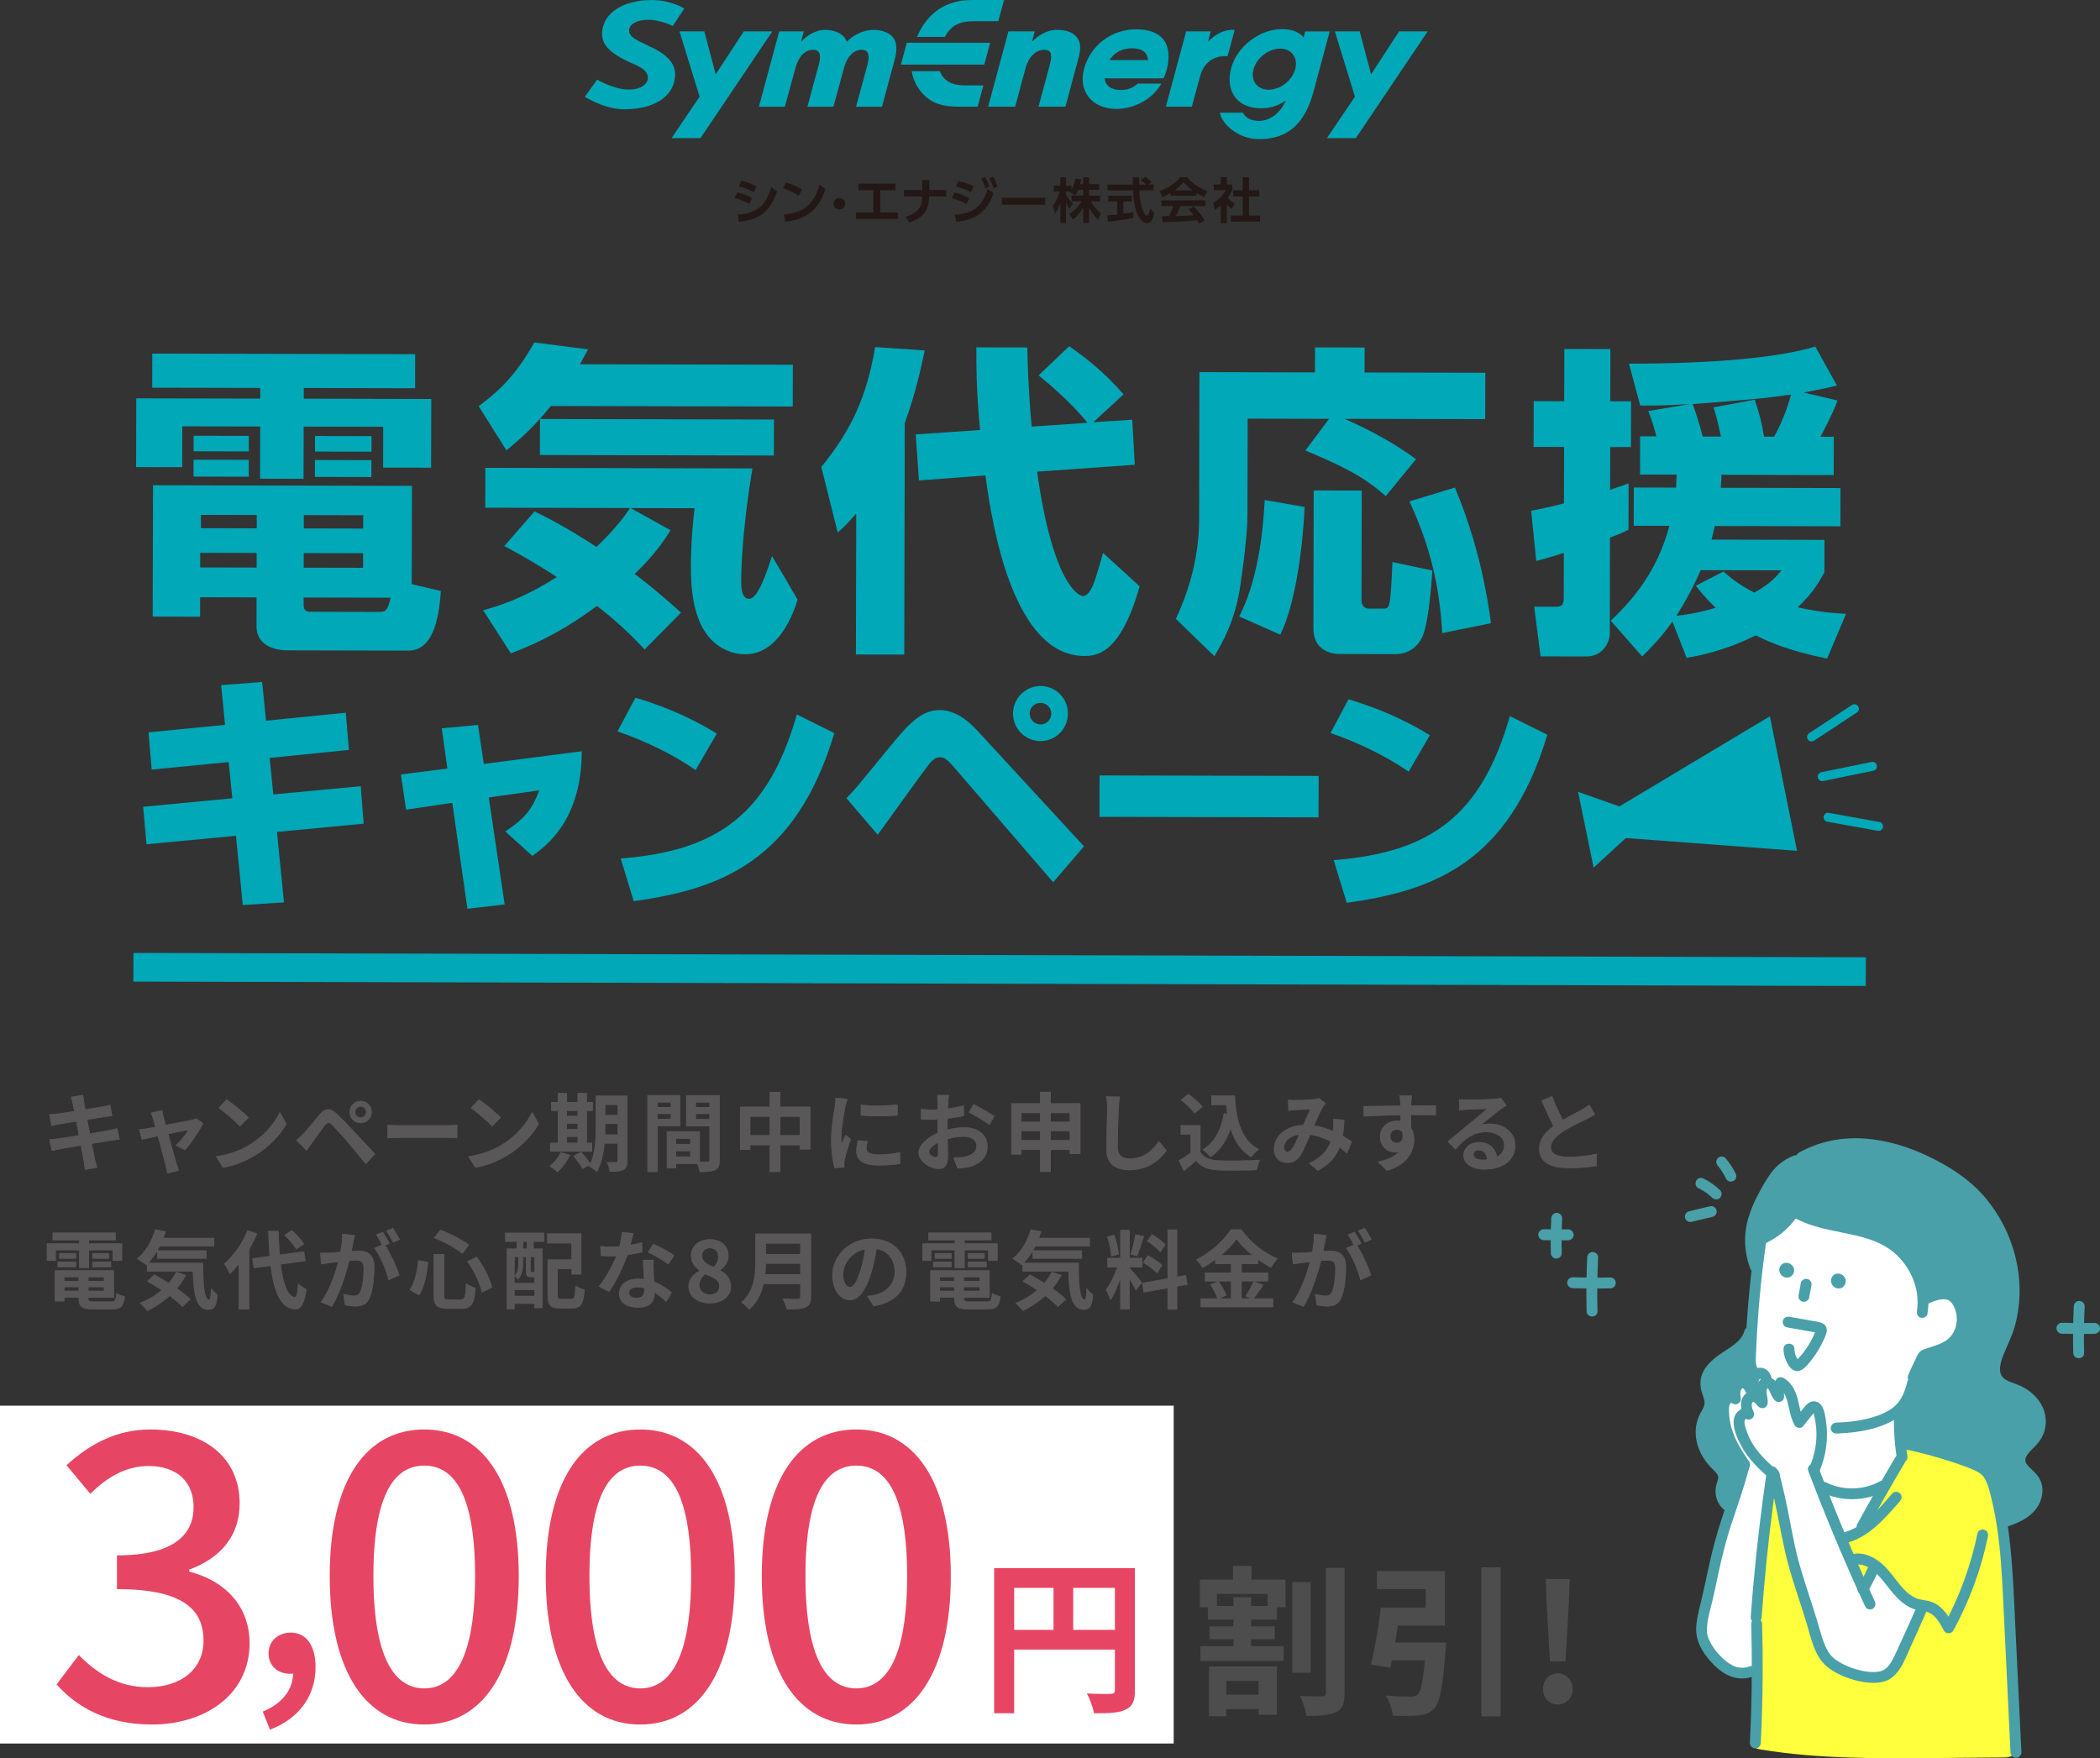 <?xml version="1.0" encoding="UTF-8"?><svg id="_レイヤー_2" xmlns="http://www.w3.org/2000/svg" viewBox="0 0 634.59 531.35"><rect x="0" y="0" width="634.59" height="531.35" fill="#333333" stroke="none"/><defs><style>.cls-1{fill:#49a0a8;}.cls-2{fill:#e64664;}.cls-3{fill:#4d4d4d;}.cls-4{stroke-linecap:round;stroke-linejoin:round;stroke-width:2.71px;}.cls-4,.cls-5{fill:none;stroke:#00a8b8;}.cls-6{fill:#231815;}.cls-7{fill:#fff;}.cls-5{stroke-miterlimit:10;stroke-width:8.66px;}.cls-8{fill:#00a8b8;}.cls-9{fill:#ffff3d;}.cls-10{fill:#595757;}</style></defs><g id="_レイヤー_1-2"><polygon class="cls-7" points="566.41 366.85 544.19 362.47 532.14 372.77 528.11 410.46 518.05 421.83 520.41 435.82 523.87 449.77 520.41 463.09 514.04 490.4 515.23 496.96 519.17 502.44 524.7 505.55 530.72 504.26 530.92 485.43 535.43 446.2 537.13 449.77 540.23 468.1 547.15 489.18 551.31 500.95 556.5 504.7 562.44 506.67 568.29 506.62 572.29 505.01 580.58 485.23 575.83 483.06 566.44 473.08 563.35 479.18 556.98 465.4 562.77 461.58 574.17 441.24 575.2 430.46 582.59 413.33 593.73 409.05 595.08 388.56 584.17 388.36 570.55 368.6 566.41 366.85"/><path class="cls-9" d="M574.17,441.24c-2.87,4.84-5.69,9.72-8.44,14.64-1,1.79-1.76,4.08-2.96,5.7-.41.56-5.75,3.92-5.79,3.82,1.72,4.77,3.85,9.38,6.37,13.78,1.03-2.03,2.06-4.07,3.09-6.1,2.12,1.08,3.4,3.25,4.89,5.09,2.14,2.64,4.9,4.78,8,6.19.48.21.99.44,1.26.88.36.58.21,1.33.03,1.99-1.78,6.49-5.13,12.54-9.69,17.5-.75.81-1.57,1.62-2.64,1.91-.81.22-1.67.1-2.5-.04-4.12-.71-8.13-2.06-11.85-3.98-.53-.27-1.07-.57-1.48-1-.64-.68-.91-1.61-1.19-2.51-1.83-5.81-5.07-11.05-6.9-16.85-.77-2.45-.88-5.05-1.37-7.56-.96-5.01-3.35-9.59-4.64-14.51-.29-1.11-2.54-14.18-2.94-13.98-1.03.51-.49,1.97-.54,2.91-.09,1.75-.49,3.54-.72,5.28-.44,3.4-.86,6.81-1.25,10.21-.79,6.93-1.45,13.88-2,20.83-.51,6.54.07,13.33-.09,19.93-.18,6.96-.51,13.92-1.01,20.87-.04.5-.07,1.03.18,1.46.37.67,1.22.87,1.97.99,17.43,2.89,35.2,2.75,52.85,2.6,6.76-.06,13.51-.12,20.27-.17,1.07-.01,2.2-.03,3.11-.61.37-.23.62-.59.79-1.03.76-1.93-.09-5.48-.17-7.05-.19-3.84-.37-7.68-.55-11.53-.37-7.68-.74-15.37-1.11-23.05-.6-12.57-1.05-25.6-4.43-37.81-.6-2.19-1.39-4.47-3.14-5.91-.93-.76-2.06-1.23-3.18-1.67-6.35-2.49-12.91-4.47-19.59-5.89l-2.65,4.67Z"/><path class="cls-1" d="M575.57,436.84s-.1-.02-.15-.03c-.47-.1-.99-.23-1.27-.63-.21-.3-.24-.69-.26-1.05-.15-3.17-.53-6.78.71-9.79,1.62-3.93,3.24-7.85,4.86-11.78.25-.61.51-1.23.92-1.74,1.05-1.32,2.86-1.69,4.45-2.25,3.98-1.4,7.41-4.77,8.11-8.93.7-4.16-1.9-8.84-6.01-9.78-1.83-.42-3.62-.04-5.34.63-2.96-6.83-4.85-12.99-11.99-16.77-4.87-2.58-10.54-3.36-15.99-4.54-2.96-.64-6.87-2.9-9.87-2.65-3.03.25-6.54,3.88-8.96,5.56-1.84,1.27-3.7,2.56-5.82,3.27-.26-2.1.07-4.44.56-6.5.98-4.37,3.22-8.34,5.5-12.2,1.23-2.08,2.64-4.29,4.91-5.12l4.44-2.73c6.98-4,15.45-4.92,23.38-3.58,7.93,1.34,15.37,4.82,22.17,9.13,16.24,10.3,23.54,32.78,15.34,50.41-1.76,3.78-4.01,8.62-1.17,11.68,1.32,1.41,3.33,1.86,5.12,2.59,2.73,1.11,5.18,3.08,6.46,5.73,1.28,2.65,1.27,5.99-.41,8.42-1.76,2.56-5.32,4.5-4.86,7.58.36,2.43,3.1,3.69,4.38,5.79,1.66,2.73.45,6.46-1.88,8.64-1.27,1.18-5.43,4.36-7.33,3.05-.84-.58-1.18-1.64-1.42-2.63-.85-3.56-1.15-7.5-3.59-10.23-1.51-1.69-3.65-2.66-5.75-3.52-6.23-2.55-12.68-4.57-19.26-6.02Z"/><path class="cls-1" d="M529.2,490.77c.25,9.31.23,18.62-.08,27.92-.09,2.68-.2,5.36-.33,8.03-.04.89.79,1.65,1.65,1.65.93,0,1.6-.76,1.65-1.65.46-9.3.65-18.61.55-27.92-.03-2.68-.08-5.36-.15-8.03-.06-2.12-3.35-2.13-3.29,0Z"/><path class="cls-1" d="M527.11,443.4c-2.08-4.09-3.94-8.3-5.55-12.6-.68-1.8-1.32-3.73-.93-5.62.39-1.89,2.25-3.6,4.12-3.13-.16-1.33.19-2.82,1.25-3.63,1.06-.82,2.9-.58,3.42.65.22-4.89.27-10.04-.54-14.88-1.13-.12-2.27,2.1-3.12,2.86-1.34,1.2-2.9,2.14-4.4,3.11-3.03,1.96-6.21,4.82-5.91,8.41.18,2.09,1.56,4.05,1.24,6.12-.2,1.3-1.03,2.39-1.62,3.56-2.3,4.61-.53,10.5,3.12,14.13,1.14,1.13,2.53,2.27,2.67,3.86.1,1.14-.49,2.22-.73,3.33-.43,2.05.41,4.31,2.07,5.57l4.9-11.74Z"/><path class="cls-1" d="M530.51,374.59c-1.62,11.29-2.69,22.64-3.13,34.03-.11,2.76-.17,5.64,1.78,7.83.59.66,1.72.6,2.32,0,.66-.66.59-1.66,0-2.33-1.23-1.38-.88-3.82-.81-5.63.1-2.66.25-5.32.42-7.98.35-5.36.82-10.72,1.44-16.07.35-2.99.73-5.99,1.16-8.97.13-.88-.21-1.77-1.15-2.02-.77-.22-1.9.26-2.02,1.15Z"/><path class="cls-1" d="M544.2,387.68c-.23,1.22-.45,2.43-.68,3.65-.08.44-.07.87.16,1.27.2.34.59.67.98.76.42.09.89.08,1.27-.16.34-.22.68-.56.76-.98.23-1.22.46-2.43.68-3.65.08-.44.07-.87-.16-1.27-.2-.34-.59-.67-.98-.76-.42-.09-.89-.08-1.27.16-.35.22-.68.57-.76.98Z"/><path class="cls-1" d="M539.87,382.44h-.03c.15.02.29.04.44.06-.02,0-.03,0-.05-.02.13.06.26.11.39.16-.02-.01-.04-.02-.07-.04.11.09.22.17.33.26-.02-.02-.04-.03-.05-.06.09.11.17.22.26.33-.02-.02-.03-.04-.04-.07.05.13.11.26.16.39-.01-.03-.02-.05-.02-.08.02.15.04.29.06.44v-.07c-.02.15-.04.29-.06.44,0-.02.01-.04.02-.06-.06.13-.11.26-.16.39.01-.02.02-.03.03-.05-.09.11-.17.22-.26.33.01-.02.03-.03.04-.04-.11.09-.22.17-.33.26.02-.02.04-.03.06-.04-.13.05-.26.11-.39.16.03-.01.05-.02.08-.02-.15.02-.29.04-.44.06.03,0,.06,0,.09,0-.15-.02-.29-.04-.44-.06.02,0,.04.01.06.02-.13-.05-.26-.11-.39-.16.02,0,.04.02.06.03-.11-.09-.22-.17-.33-.26,0,0,0,0,.01,0-.14-.24-.28-.48-.42-.72.06.27.12.55.18.83.25-.62.5-1.24.76-1.86-.03.02-.05.03-.08.04.13-.05.26-.11.39-.16-.03.02-.07.02-.11.03.15-.02.29-.04.44-.06-.04,0-.09,0-.13,0,.15.02.29.04.44.06-.05,0-.1-.02-.15-.04.13.06.26.11.39.16-.06-.03-.12-.06-.16-.1.11.09.22.17.33.26-.06-.04-.1-.09-.15-.15.09.11.17.22.26.33-.04-.05-.08-.12-.11-.19.05.13.11.26.16.39-.02-.06-.04-.11-.05-.17.02.15.04.29.06.44,0-.05,0-.09,0-.14-.02.15-.04.29-.06.44,0-.04.02-.08.03-.12-.05.13-.11.26-.16.39.02-.04.03-.07.06-.1-.09.11-.17.22-.26.33.03-.03.06-.07.09-.09-.11.09-.22.17-.33.26.03-.02.07-.04.1-.06-.13.06-.26.11-.39.16.04-.02.08-.03.12-.03-.15.02-.29.04-.44.06.05,0,.1,0,.15,0-.15-.02-.29-.04-.44-.06.07.01.13.03.18.05-.13-.05-.26-.11-.39-.16.07.03.13.07.19.11-.11-.09-.22-.17-.33-.26.06.04.11.09.15.15-.09-.11-.17-.22-.26-.33.03.04.06.09.08.14-.05-.13-.11-.26-.16-.39.02.04.03.09.04.14-.02-.15-.04-.29-.06-.44,0,.04,0,.08,0,.12.02-.15.04-.29.06-.44,0,.04-.02.08-.03.12.05-.13.11-.26.16-.39,0,.01-.01.03-.02.04-.12.19-.19.39-.2.61-.05.22-.04.44.03.66.05.21.15.4.3.56.12.18.27.32.46.42.13.06.26.11.39.16.29.08.58.08.88,0,.13-.06.26-.11.39-.16.25-.15.44-.35.59-.59.08-.15.14-.31.2-.47.01-.03.02-.06.02-.09.01-.08.07-.35.06-.51,0-.01,0-.03,0-.04-.01-.13-.04-.32-.06-.45,0-.01,0-.02,0-.03,0-.03-.01-.06-.02-.08-.05-.14-.12-.29-.18-.42,0-.02-.02-.03-.02-.05-.09-.17-.23-.32-.35-.47-.13-.14-.33-.28-.46-.38-.05-.04-.1-.07-.16-.09-.16-.08-.36-.18-.55-.22-.01,0-.03,0-.04,0-.15-.02-.31-.05-.47-.06-.03,0-.06,0-.09,0-.2.01-.41.02-.59.09-.11.04-.29.12-.4.17,0,0-.01,0-.02.01-.01,0-.02.01-.04.02-.14.09-.27.2-.4.31-.02.02-.04.04-.06.07-.09.12-.19.24-.27.36-.01.01-.02.03-.02.04-.08.15-.14.3-.2.47-.03.09-.03.21-.05.3-.01.09-.03.2-.03.3v.04c.01.16.04.32.07.48,0,.03.01.05.02.08,0,.01.01.03.01.04.06.14.12.29.18.43.03.05.05.11.09.16.1.13.2.27.31.39.02.03.04.05.07.07.13.12.27.21.41.32.03.02.06.04.09.05.02,0,.03.02.04.02.14.07.29.13.43.18.03.01.07.02.1.03.44.08.6.08,1.04,0,.03,0,.07-.02.09-.03.12-.04.28-.12.4-.17.01,0,.02-.01.03-.01.02-.01.03-.02.05-.03.11-.09.22-.17.33-.26.16-.15.27-.32.34-.53.08-.13.11-.27.11-.42.05-.22.04-.44-.03-.66-.04-.18-.08-.36-.12-.54-.02-.09-.04-.18-.05-.27-.02-.08-.02-.07-.09-.21-.03-.07-.06-.13-.08-.2-.09-.11-.17-.22-.26-.33-.1-.11-.23-.2-.36-.27-.14-.08-.3-.15-.46-.19-.16-.04-.33-.07-.5-.07h-.04c-.08,0-.36.04-.44.06,0,0-.02,0-.02,0-.02,0-.03,0-.04.01,0,0-.01,0-.02,0-.08.03-.32.13-.4.17-.01,0-.03.01-.04.02,0,0-.01,0-.02.01-.06.04-.11.09-.17.13-.06.04-.12.09-.18.14-.01,0-.02.02-.03.03-.05.05-.15.2-.14.18,0,0-.1.12-.14.18,0,.01-.01.02-.02.03-.03.06-.15.34-.17.4,0,.01,0,.02-.01.03-.02.08-.03.2-.04.25,0,.06-.03.18-.03.26v.02c0,.07.05.37.06.44,0,.02,0,.03.01.05,0,0,0,.01,0,.02.03.07.05.14.09.2.03.07.06.14.09.21,0,.02.02.03.02.04.09.14.19.29.31.39.08.08.25.2.35.26,0,0,.02.01.02.02.02.01.03.02.04.02.07.03.33.15.4.17.01,0,.02,0,.03,0,.07.02.25.03.24.03.07.01.16.03.25.03.23.01.44-.04.64-.14.2-.07.38-.18.53-.34.16-.15.27-.32.34-.53.1-.2.15-.41.14-.64-.02-.15-.04-.29-.06-.44-.08-.28-.22-.52-.42-.72-.11-.09-.22-.17-.33-.26-.26-.15-.54-.23-.83-.23Z"/><path class="cls-1" d="M555.48,385.68h-.03c.15.02.29.04.44.06-.02,0-.03,0-.05-.02.13.05.26.11.39.16-.02-.01-.04-.02-.07-.04.11.09.22.17.33.26-.02-.02-.04-.03-.05-.05.09.11.17.22.26.33-.02-.02-.03-.04-.04-.07.05.13.11.26.16.39-.01-.03-.02-.05-.02-.08.02.15.04.29.06.44v-.07c-.02.15-.04.29-.06.44,0-.02.01-.04.02-.06-.05.13-.11.26-.16.39.01-.02.02-.03.03-.05-.09.11-.17.22-.26.33.01-.02.03-.03.04-.04-.11.09-.22.17-.33.26.02-.02.04-.03.06-.04-.13.05-.26.11-.39.16.03-.01.05-.02.08-.02-.15.02-.29.04-.44.06.03,0,.05,0,.09,0-.15-.02-.29-.04-.44-.06.02,0,.04.01.06.02-.13-.06-.26-.11-.39-.16.02,0,.04.02.06.03-.11-.09-.22-.17-.33-.26,0,0,0,0,.01,0-.14-.24-.28-.48-.42-.72.06.27.11.55.18.83.25-.62.5-1.24.76-1.86-.03.02-.05.03-.08.04.13-.06.26-.11.39-.16-.03.02-.07.02-.11.03.15-.02.29-.04.44-.06-.04,0-.09,0-.13,0,.15.02.29.04.44.06-.05,0-.1-.02-.15-.04.13.05.26.11.39.16-.06-.03-.11-.06-.16-.1.11.09.22.17.33.26-.06-.04-.1-.09-.15-.15.09.11.17.22.26.33-.04-.05-.08-.12-.11-.19.05.13.11.26.16.39-.02-.06-.04-.11-.05-.17.02.15.04.29.06.44,0-.05,0-.09,0-.14-.02.15-.04.29-.06.44,0-.04.02-.08.03-.12-.06.13-.11.26-.16.39.02-.04.03-.07.06-.1-.09.11-.17.22-.26.33.03-.03.06-.07.09-.09-.11.09-.22.17-.33.26.03-.02.07-.04.1-.05-.13.05-.26.11-.39.16.04-.02.08-.03.12-.03-.15.02-.29.04-.44.06.05,0,.1,0,.15,0-.15-.02-.29-.04-.44-.06.07.01.13.03.18.05-.13-.05-.26-.11-.39-.16.07.03.13.07.19.11-.11-.09-.22-.17-.33-.26.06.04.11.09.15.15-.09-.11-.17-.22-.26-.33.03.04.06.09.08.14-.05-.13-.11-.26-.16-.39.02.04.03.09.04.14-.02-.15-.04-.29-.06-.44,0,.04,0,.08,0,.12.02-.15.04-.29.06-.44,0,.04-.02.08-.03.12.06-.13.11-.26.16-.39,0,.01-.01.03-.02.04-.12.19-.19.39-.2.61-.05.22-.04.44.03.66.05.21.15.4.3.56.12.18.27.32.46.42.13.05.26.11.39.16.29.08.58.08.88,0,.13-.05.26-.11.39-.16.25-.15.44-.35.59-.59.08-.15.14-.31.2-.47.01-.03.02-.06.02-.09.01-.08.07-.35.06-.51,0-.01,0-.03,0-.04-.01-.13-.04-.32-.06-.45,0-.01,0-.02,0-.03,0-.03-.01-.06-.02-.08-.05-.14-.11-.29-.18-.42,0-.02-.02-.03-.02-.05-.09-.17-.22-.32-.35-.47-.13-.14-.33-.28-.46-.38-.05-.04-.1-.07-.16-.09-.16-.08-.36-.18-.55-.22-.01,0-.03,0-.04,0-.15-.02-.31-.05-.47-.06-.03,0-.06,0-.09,0-.2.01-.41.02-.59.09-.12.04-.29.12-.4.17,0,0-.01,0-.02.01-.01,0-.02.01-.04.02-.14.09-.27.2-.4.31-.02.02-.04.04-.06.07-.09.12-.19.24-.27.36-.01.01-.02.03-.02.04-.08.15-.14.3-.2.47-.03.09-.03.21-.05.3-.01.09-.03.2-.03.3v.04c.01.16.04.32.07.48,0,.03.01.06.02.08,0,.01.01.03.01.04.05.14.12.29.18.43.03.06.05.11.09.16.1.13.2.27.31.39.02.03.04.05.07.07.13.11.27.21.41.32.03.02.05.04.09.06.02,0,.03.02.04.02.14.07.29.13.43.18.03.01.07.02.1.03.44.08.6.08,1.04,0,.03,0,.07-.02.09-.03.12-.04.28-.12.4-.17.01,0,.02-.01.03-.01.02-.01.03-.02.05-.03.11-.09.22-.17.33-.26.16-.15.27-.32.34-.53.08-.13.11-.27.11-.42.05-.22.04-.44-.03-.66-.04-.18-.08-.36-.12-.54-.02-.09-.04-.18-.05-.27-.02-.08-.02-.07-.09-.21-.03-.07-.06-.13-.08-.2-.09-.11-.17-.22-.26-.33-.1-.11-.23-.2-.36-.27-.14-.08-.3-.15-.46-.19-.16-.04-.33-.07-.5-.07h-.04c-.08,0-.36.04-.44.06,0,0-.02,0-.02,0-.02,0-.03,0-.04.01,0,0-.01,0-.02,0-.08.03-.32.13-.4.17-.01,0-.03.01-.04.02,0,0-.01,0-.02.01-.06.04-.12.09-.17.13-.06.04-.12.09-.18.14-.01,0-.02.02-.03.03-.05.05-.15.2-.14.18,0,0-.1.12-.14.18,0,.01-.01.02-.02.03-.03.05-.15.34-.17.4,0,.01,0,.02-.01.03-.02.08-.03.2-.04.25,0,.06-.03.18-.03.26v.02c0,.07.05.37.06.44,0,.02,0,.03.01.05,0,0,0,.01,0,.02.03.07.06.14.09.2.03.07.06.14.09.21,0,.02.02.03.02.04.09.14.19.29.31.39.08.08.25.2.35.26,0,0,.02.01.02.02.02.01.03.02.04.02.07.03.33.15.4.17.01,0,.02,0,.03,0,.07.02.25.03.24.03.07.01.16.03.25.03.23.01.44-.04.64-.14.2-.07.38-.18.53-.34.16-.15.27-.32.34-.53.1-.2.15-.41.14-.64-.02-.15-.04-.29-.06-.44-.08-.28-.22-.52-.42-.72-.11-.09-.22-.17-.33-.26-.26-.16-.54-.23-.83-.23Z"/><path class="cls-1" d="M539.89,401.12c2.47.44,4.94.87,7.41,1.31.56.1,1.14.17,1.7.3.11.02.23.05.33.09-.39-.14-.59-.45-.59-.93-.13.1-.24.65-.3.82-.35.91-.78,1.78-1.24,2.63-1,1.83-2.22,3.54-3.65,5.06-.15.16-.31.32-.46.48-.32.32-.41.18.03.18.51.27.63.3.36.06-.04-.05-.09-.1-.13-.15-.14-.18-.26-.37-.37-.56-.5-.85-.73-1.78-.73-2.76-.01-2.12-3.3-2.12-3.29,0,0,1.19.24,2.34.71,3.43.44,1.05,1.12,2.27,2.11,2.88,2.41,1.49,4.56-1.61,5.83-3.25,1.34-1.73,2.49-3.59,3.38-5.59.47-1.05,1.26-2.42,1-3.61-.3-1.39-1.52-1.84-2.77-2.07-2.81-.49-5.62-.99-8.43-1.49-.87-.15-1.77.24-2.02,1.15-.23.78.26,1.86,1.14,2.01Z"/><path class="cls-1" d="M549.81,444.66c2.05-4.88,2.75-10.06,1.97-15.3-.32-2.13-.77-5.77-3.59-5.87-1.38-.05-2.28.91-3.07,1.91-.88,1.11-1.75,2.22-2.63,3.32.86.11,1.72.22,2.58.33-1.18-2.15-1.3-4.69-2.03-7-.72-2.27-1.97-4.47-4.13-5.64-.73-.39-1.86-.24-2.25.59-.83,1.77-1.07,3.56-.78,5.5.92-.53,1.83-1.07,2.75-1.6-.31-.32-.53-.81-.71-1.23-.31-.72-.59-1.36-1.09-1.98-.91-1.14-2.4-1.81-3.83-1.31-1.3.46-2.14,1.72-2.39,3.04-.29,1.55.36,3.01.25,4.55,1.02-.27,2.05-.55,3.07-.83-.69-.91-1.43-1.84-2.48-2.35-1.15-.56-2.51-.56-3.59.18-2.36,1.62-1.95,4.55-1.03,6.85.81-.62,1.61-1.24,2.42-1.86-1.16-.65-2.54-.54-3.63.22-1.18.84-1.74,2.18-1.74,3.61.01,2.4,1.15,4.99,2.25,7.07,2.13,4.02,5.47,7.2,8.88,10.13.67.58,1.67.66,2.33,0,.59-.59.67-1.74,0-2.33-2.74-2.35-5.47-4.84-7.43-7.87-.95-1.49-1.73-3.06-2.25-4.75-.24-.77-.59-1.69-.49-2.51.03-.24.09-.4.2-.58-.1.16.23-.15.06-.05.45-.27-.22.07.26-.12-.15.01-.13.02.08.02-.06.01-.12.01-.18,0,.58.32,1.31.29,1.83-.13.47-.37.83-1.12.59-1.73-.27-.67-.59-1.39-.66-2.11-.04-.44.05-.82.25-1.04.08-.09.3-.17.16-.14.07-.02.21.05.22.05.42.28.83.69,1.13,1.09.98,1.29,2.93.89,3.07-.83.09-1.19-.33-2.31-.35-3.49,0-.34-.02-.42.15-.81-.12.27.22-.48.12-.16.04-.04.08-.08.12-.12-.04.05-.09.09-.15.1-.13,0-.14,0,0,0,.12,0,.13,0,.02.01-.12-.1.14.13.14.14.25.24.4.56.56.91.44.95.79,1.89,1.56,2.67.51.52,1.37.63,2,.26.68-.39.87-1.12.76-1.86-.15-.99.03-2.07.45-2.97-.75.2-1.5.39-2.25.59,1.62.88,2.37,2.66,2.85,4.46.62,2.39.94,4.81,2.14,7,.47.85,1.93,1.16,2.58.33.71-.9,1.43-1.8,2.14-2.7.35-.44.69-.91,1.07-1.33.08-.09.23-.26.23-.25,0,0-.24.01-.26,0-.35-.24-.42-.26-.2-.07-.08-.12-.07-.09.04.08.14.24.02-.03.12.26.15.43.24.89.33,1.34.23,1.04.39,2.08.48,3.14.36,4.25-.47,8.36-2.12,12.27-.35.82.37,1.81,1.15,2.02.92.24,1.65-.35,2-1.17Z"/><path class="cls-1" d="M534.46,445.85c2.09,7.75,3.28,15.69,5.07,23.51,1.74,7.57,4.56,14.83,6.71,22.28.94,3.25,1.77,6.7,3.65,9.56,1.43,2.18,3.64,3.71,5.96,4.82,2.63,1.26,5.43,2.1,8.33,2.43,2.51.3,5.33.15,7.42-1.4,2.92-2.17,4.17-5.88,5.63-9.07,1.75-3.84,3.5-7.69,5.16-11.58.35-.82.24-1.76-.59-2.25-.69-.41-1.9-.23-2.25.59-1.41,3.3-2.88,6.58-4.37,9.84-.7,1.54-1.4,3.08-2.11,4.61-.59,1.29-1.19,2.59-2.01,3.76-.67.96-1.6,1.77-2.69,2.08-.23.06-.45.12-.67.15,0,0-.46.07-.21.04.25-.03-.24.02-.23.02-.58.06-1.16.06-1.74.04-1.32-.05-2.2-.2-3.56-.53-1.26-.31-2.5-.7-3.69-1.21-.9-.38-2.21-1.06-3.19-1.72-.22-.15-.44-.31-.66-.47.18.14-.32-.27-.39-.33-.39-.35-.77-.72-1.09-1.13.27.35-.1-.16-.1-.16-.1-.15-.2-.3-.29-.45-.21-.34-.41-.69-.59-1.05-.35-.68-.64-1.37-.9-2.08-.55-1.49-.98-3.02-1.42-4.54-2.04-7.16-4.7-14.12-6.53-21.34-1.04-4.12-1.75-8.32-2.59-12.49-.86-4.29-1.78-8.57-2.91-12.79-.57-2.06-3.74-1.2-3.19.86Z"/><path class="cls-1" d="M546.38,444.41c4.1,10.85,8.51,21.59,13.22,32.19,1.33,3.01,2.69,5.99,4.08,8.98.37.81,1.54,1.01,2.25.59.83-.48.97-1.44.59-2.25-4.78-10.3-9.27-20.75-13.45-31.31-1.2-3.02-2.36-6.04-3.51-9.07-.31-.83-1.11-1.4-2.02-1.15-.8.21-1.46,1.18-1.15,2.02Z"/><path class="cls-1" d="M564.4,481.08c1.26-2.25,2.42-4.56,3.48-6.91.19-.42.29-.81.16-1.27-.1-.38-.4-.79-.76-.98-.72-.38-1.88-.25-2.25.59-1.06,2.35-2.22,4.66-3.48,6.92-.42.75-.2,1.83.59,2.25.77.41,1.8.21,2.25-.59Z"/><path class="cls-1" d="M535.54,417.41c-.16-1.18-.53-2.34-1.41-3.19-.98-.94-2.45-1.16-3.66-.55-1.09.54-1.84,1.63-2.19,2.77-.36,1.19-.2,2.47-.61,3.65h3.17c-.88-2.14-2.49-4.5-5.18-3.71-2.8.82-3.18,3.94-2.88,6.39.94-.39,1.87-.77,2.81-1.16-.92-.9-2.24-1.16-3.45-.76-1.24.41-2.09,1.37-2.55,2.57-.44,1.17-.44,2.5-.38,3.73.05,1.25.22,2.49.47,3.71.96,4.62,3.45,8.71,6.08,12.56.5.73,1.45,1.06,2.25.59.72-.42,1.1-1.51.59-2.25-2.11-3.07-4.16-6.27-5.26-9.86-.54-1.78-.84-3.6-.87-5.46-.01-.8-.04-1.65.42-2.32-.08.12.25-.18.05-.04.39-.26-.2.05.24-.11.29-.11-.04-.04.23-.02-.08.01-.15-.01-.21-.06.17.09.19.11.05.04.47.46,1.2.6,1.8.34.54-.24,1.09-.86,1.01-1.5-.09-.72-.21-1.49-.1-2.22.07-.47.26-.81.61-1.01-.1.06.12-.04.14-.04-.08.01-.17-.03-.03.02.1.04.1.03.25.18.24.24.61.97.73,1.26.28.68.8,1.21,1.59,1.21s1.34-.52,1.58-1.21c.3-.84.36-1.74.44-2.62.05-.56.14-1.17.43-1.53.05-.07.32-.36.13-.21-.07.05.1.02.07,0-.18-.11-.01-.02.03.07-.08-.17.15.28.15.27-.08-.16.06.17.07.21.11.37.16.75.22,1.14.13.88,1.24,1.36,2.02,1.15.95-.27,1.27-1.15,1.15-2.03Z"/><path class="cls-1" d="M525.57,442.17c-1.48,5.61-3.37,11.1-5.22,16.6-1.77,5.3-3.14,10.65-4.3,16.11-.58,2.72-1.15,5.44-1.79,8.14-.6,2.55-1.32,5.07-1.61,7.68-.26,2.24,0,4.28.9,6.35.83,1.89,2.08,3.61,3.45,5.14,1.47,1.63,3.24,3.16,5.24,4.11,2.5,1.18,5.32,1.29,7.89.21.82-.35,1-1.55.59-2.25-.49-.85-1.43-.94-2.25-.59-.88.37-2.02.38-2.95.27-.33-.04-.7-.14-1.03-.24-.08-.03-.48-.17-.36-.13.16.07-.07-.03-.09-.04-.14-.07-.29-.14-.43-.21-1.62-.83-2.82-1.87-4.09-3.24-1.23-1.33-2.23-2.75-3.03-4.45-.01-.03-.13-.29-.04-.07-.03-.08-.06-.15-.09-.23-.07-.18-.13-.36-.19-.53-.13-.39-.22-.78-.3-1.18-.06-.32,0-.06,0,.01-.01-.12-.02-.24-.03-.36-.02-.26-.02-.53-.02-.8,0-.63.04-1.25.13-1.87.3-2.35,1-4.64,1.54-6.94.61-2.58,1.15-5.18,1.7-7.77,1.1-5.15,2.33-10.23,3.99-15.22,1.95-5.84,3.98-11.66,5.55-17.62.55-2.05-2.62-2.92-3.16-.87Z"/><path class="cls-1" d="M533.93,444.36c-1.69,11.51-3.07,23.07-4.1,34.66-.29,3.25-.55,6.49-.79,9.74-.07.89.8,1.65,1.65,1.65.94,0,1.58-.76,1.65-1.65.83-11.37,1.98-22.71,3.46-34.02.41-3.17.86-6.35,1.32-9.51.13-.88-.22-1.77-1.15-2.02-.77-.21-1.89.27-2.02,1.15Z"/><path class="cls-1" d="M571.85,451.32c-4.26,4.85-8.95,10.66-15.55,11.99-.87.18-1.37,1.21-1.15,2.02.25.91,1.15,1.33,2.02,1.15,7.23-1.46,12.38-7.57,17-12.84.59-.67.66-1.67,0-2.33-.59-.6-1.73-.67-2.32,0Z"/><path class="cls-1" d="M560.68,472.81c4.63-.47,7.75,4.17,10.35,7.44,1.48,1.86,3.08,3.66,5.11,4.94,1,.64,2.14,1.12,3.3,1.38,1.17.26,2.57.3,3.58.81,2.09,1.06,3.3,3.32,4.41,5.39.58,1.07,2.26,1.07,2.84,0,4.86-8.91,8.41-18.52,10.46-28.46.18-.87-.25-1.78-1.15-2.02-.82-.22-1.84.27-2.02,1.15-2,9.67-5.4,19-10.12,27.67h2.84c-1.18-2.19-2.49-4.38-4.52-5.9-1.03-.77-2.22-1.25-3.48-1.48-1.22-.23-2.54-.37-3.59-.89-4.31-2.15-6.39-7.16-9.98-10.24-2.22-1.91-4.99-3.38-8-3.08-.88.09-1.65.69-1.65,1.65-.01.82.75,1.73,1.63,1.64Z"/><path class="cls-1" d="M532.5,376.16c4.23-1.74,7.82-4.59,10.44-8.36.49-.71.15-1.86-.59-2.25-.84-.44-1.73-.16-2.25.59-.14.21-.3.41-.44.62-.18.24.04-.05-.07.09-.08.1-.16.2-.24.3-.3.37-.62.74-.95,1.09-.68.72-1.4,1.39-2.17,2.02-.08.07-.16.13-.24.19.23-.18-.04.03-.09.07-.2.15-.41.3-.61.44-.39.27-.8.54-1.21.78-.43.26-.88.5-1.33.73-.2.1-.41.2-.61.3-.12.05-.23.1-.35.16-.32.15.19-.08-.16.07-.79.33-1.45,1.11-1.15,2.02.24.75,1.17,1.49,2.02,1.13Z"/><path class="cls-1" d="M537.67,364.49c5.82,6.09,14.65,6.97,22.42,8.72,3.95.89,7.86,2.09,11.18,4.49,2.71,1.96,4.88,4.68,6.34,7.73.78,1.61,1.36,3.49,1.66,5.36.26,1.59.27,3.81.01,5.41-.14.88.23,1.77,1.15,2.02.78.21,1.88-.27,2.02-1.15,1.22-7.5-1.66-15.24-7.25-20.36-3.12-2.86-6.91-4.66-10.95-5.83-4.2-1.21-8.55-1.79-12.78-2.87-4.19-1.07-8.42-2.65-11.48-5.84-1.48-1.53-3.79.8-2.33,2.33Z"/><path class="cls-1" d="M583.04,393.82c1.09-.5,2.25-.94,3.44-1.12.97-.15,1.99-.09,2.79.55.81.64,1.31,1.74,1.62,2.7.37,1.17.5,2.37.38,3.59-.1,1.09-.45,2.19-.99,3.15-.5.89-1.29,1.79-2.02,2.3-1.78,1.24-3.7,1.73-5.79,2.42-.69.23-1.42.43-2.01.85-.77.55-1.1,1.41-1.5,2.23-.77,1.62-1.53,3.25-2.26,4.89-.36.81-.24,1.77.59,2.25.7.41,1.89.22,2.25-.59.73-1.64,1.49-3.27,2.26-4.89.15-.32.31-.65.47-.97,0,0,.33-.55.1-.29-.09.1-.21.08.12-.02.63-.2,1.26-.42,1.88-.63,2.47-.8,4.97-1.68,6.88-3.5,2.15-2.05,3.29-5.03,3.33-7.98.04-2.96-1.04-6.41-3.5-8.23-2.93-2.19-6.75-.91-9.73.45-.81.37-1,1.54-.59,2.25.49.84,1.45.97,2.26.6Z"/><path class="cls-1" d="M542.1,349.21c-2.16.87-4.1,2.11-5.7,3.82-1.68,1.8-2.9,3.94-4.11,6.07-2.68,4.73-4.85,9.76-4.95,15.28-.05,3.05.49,6.14,1.57,8.99.32.83,1.11,1.4,2.02,1.15.79-.22,1.47-1.19,1.15-2.02-1.72-4.5-1.92-9.38-.5-13.99.71-2.33,1.77-4.52,2.93-6.65,1.03-1.89,2.11-3.94,3.42-5.59,1.36-1.71,2.99-3.06,5.03-3.88.82-.33,1.4-1.1,1.15-2.02-.22-.78-1.2-1.48-2.03-1.15Z"/><path class="cls-1" d="M545.22,351.23c11.44-6.49,25.39-4.14,36.67,1.46,5.19,2.58,10.04,5.53,14.02,9.7,3.41,3.56,6.26,8,8.08,12.5,1.94,4.79,2.97,9.71,3.03,14.77.06,5-.86,10.05-2.84,14.58-1.21,2.74-2.62,5.42-2.99,8.43-.38,3.1.97,5.98,3.79,7.43,1.32.67,2.78,1.04,4.1,1.65,1.25.59,2.4,1.33,3.38,2.3,1.87,1.86,2.95,4.56,2.35,7.16-.6,2.59-2.78,3.91-4.4,5.96-.87,1.1-1.54,2.3-1.65,3.73-.12,1.51.52,2.89,1.45,4.04.77.95,1.73,1.72,2.56,2.62.76.82,1.18,1.74,1.17,2.89-.01,1.09-.41,2.22-1.04,3.23-.7,1.11-1.81,2.01-2.99,2.7-1.28.75-2.65,1.27-4.05,1.73-.84.28-1.39,1.13-1.15,2.02.23.82,1.18,1.43,2.02,1.15,3.22-1.07,6.46-2.51,8.55-5.3,1.82-2.42,2.56-5.75,1.3-8.59-.56-1.27-1.55-2.27-2.54-3.21-.44-.42-.88-.84-1.28-1.3-.11-.13-.21-.25-.37-.51-.23-.38-.21-.36-.31-.71-.13-.48-.02.23-.04-.26,0-.12,0-.23,0-.34,0-.43-.09.19.03-.22.03-.1.06-.21.09-.32.15-.48-.14.24.08-.22.05-.1.1-.2.16-.3.09-.15.18-.29.27-.43,0,0,.29-.38.16-.23.81-1.03,1.82-1.89,2.69-2.87,2.27-2.52,3.15-5.68,2.47-9.02-.65-3.18-2.85-5.83-5.52-7.58-1.32-.87-2.77-1.44-4.24-1.97-1.16-.42-2.52-.94-3.21-1.92-.65-.93-.74-2.02-.59-3.09.18-1.38.68-2.74,1.22-4.02,1.11-2.64,2.37-5.17,3.16-7.94.75-2.64,1.21-5.37,1.39-8.11.37-5.32-.35-10.74-1.97-15.82-1.68-5.25-4.32-10.13-7.78-14.42-3.6-4.46-8.09-7.85-13.04-10.68-11.71-6.71-26.13-10.64-39.25-5.68-1.59.6-3.14,1.32-4.61,2.15-1.83,1.05-.17,3.9,1.67,2.85Z"/><path class="cls-1" d="M576.37,417.52c-.2.82-.42,1.64-.7,2.43-.12.36-.25.71-.39,1.06.08-.2-.1.23-.13.3-.09.2-.19.39-.29.59-.32.63-.7,1.24-1.12,1.8.15-.2-.08.09-.13.15-.12.14-.24.27-.36.41-.25.27-.51.52-.78.77-.14.13-.28.25-.43.36-.22.18.05-.03-.18.14-.32.23-.65.45-.98.65-.73.45-1.5.84-2.29,1.17-1.85.79-4.07,1.39-6.14,1.79-2.49.48-5.03.69-7.57.78-.89.03-1.65.74-1.65,1.65s.75,1.68,1.65,1.65c4.91-.18,9.94-.78,14.52-2.66,3.31-1.36,6.24-3.34,8.04-6.5,1-1.75,1.63-3.7,2.11-5.65.5-2.06-2.67-2.93-3.17-.87Z"/><path class="cls-1" d="M572.29,428.78c-.03,4.01.29,8.02.92,11.98.14.88,1.23,1.37,2.02,1.15.93-.26,1.29-1.14,1.15-2.02-.59-3.67-.84-7.39-.81-11.11,0-.89-.76-1.65-1.65-1.65s-1.64.76-1.65,1.65Z"/><path class="cls-1" d="M572.75,440.4c-3.96,6.67-7.8,13.41-11.52,20.21-1.01,1.86,1.82,3.52,2.84,1.66,3.72-6.8,7.56-13.54,11.52-20.21,1.08-1.83-1.76-3.48-2.84-1.66Z"/><path class="cls-1" d="M550.26,450.88c6.12,3.03,13.47,2.92,19.48-.36,1.86-1.01.2-3.86-1.66-2.84-4.92,2.69-11.12,2.86-16.16.36-.8-.39-1.78-.21-2.25.59-.43.72-.21,1.85.59,2.25Z"/><path class="cls-1" d="M576.4,438.16c3.51.75,6.99,1.65,10.42,2.69,3.33,1.01,6.7,2.1,9.89,3.49,1.39.6,2.45,1.41,3.19,2.73.7,1.25,1.07,2.65,1.44,4.03.91,3.39,1.6,6.85,2.12,10.33,1.06,6.93,1.46,13.93,1.81,20.92.36,7.33.7,14.66,1.06,21.99.41,8.4.81,16.81,1.21,25.21.04.89.72,1.65,1.65,1.65.86,0,1.69-.75,1.65-1.65-.73-15.18-1.46-30.35-2.19-45.53-.35-7.29-.77-14.57-1.77-21.8-.49-3.57-1.14-7.12-2.01-10.62-.76-3.04-1.57-6.51-4.09-8.63-1.61-1.35-3.67-2.02-5.62-2.75-1.92-.72-3.87-1.4-5.82-2.03-3.96-1.27-7.98-2.34-12.05-3.2-.87-.19-1.78.26-2.02,1.15-.24.82.27,1.84,1.14,2.03Z"/><path class="cls-1" d="M527.14,402.16c-.45,1.75-1.66,3.04-3.14,4.21-1.5,1.18-3.27,2.14-4.83,3.3-1.73,1.29-3.41,2.8-4.42,4.74-1.1,2.12-1.14,4.32-.43,6.56.3.94.75,1.93.78,2.93.03,1.01-.52,1.84-.99,2.69-1.08,1.91-1.71,3.98-1.7,6.19,0,4.33,2.09,8.29,5.14,11.25.69.67,1.52,1.4,1.67,2.25.05.3-.08.87-.21,1.3-.19.61-.41,1.21-.51,1.85-.42,2.53.5,5.26,2.55,6.87.7.55,1.65.68,2.33,0,.57-.57.7-1.77,0-2.33-1.43-1.12-2-2.76-1.54-4.41.31-1.1.75-2.16.68-3.33-.08-1.22-.63-2.25-1.38-3.19-.6-.75-1.32-1.37-1.98-2.05-.66-.68-1.18-1.38-1.67-2.19-.92-1.51-1.59-3.35-1.74-5.02-.16-1.89.13-3.58,1.04-5.22.55-.99,1.18-1.99,1.44-3.1.29-1.21.16-2.43-.17-3.62-.29-1.05-.77-2.07-.93-3.16-.12-.84-.02-1.48.31-2.28.61-1.5,2.08-2.92,3.48-3.94,3.59-2.65,8.17-4.7,9.4-9.42.54-2.05-2.64-2.92-3.17-.87Z"/><path class="cls-1" d="M466.5,374.78c2.46.08,4.92.09,7.38.04.86-.02,1.68-.75,1.65-1.65-.04-.88-.72-1.66-1.65-1.65-2.46.05-4.92.04-7.38-.04-.86-.03-1.68.77-1.65,1.65.04.92.72,1.62,1.65,1.65Z"/><path class="cls-1" d="M468.77,368.18c-.18,3.51-.21,7.03-.13,10.53.02.86.74,1.68,1.65,1.65.87-.04,1.67-.72,1.65-1.65-.09-3.52-.05-7.03.13-10.53.04-.86-.79-1.68-1.65-1.65-.93.04-1.6.72-1.65,1.65Z"/><path class="cls-1" d="M475.24,389.3c3.79.11,7.58.14,11.38.06.89-.02,1.65-.75,1.65-1.65s-.75-1.66-1.65-1.65c-3.79.08-7.59.05-11.38-.06-.89-.03-1.65.77-1.65,1.65,0,.92.75,1.62,1.65,1.65Z"/><path class="cls-1" d="M479.64,380.02c-.27,5.41-.33,10.84-.19,16.25.05,2.11,3.35,2.12,3.29,0-.14-5.42-.08-10.84.19-16.25.04-.89-.79-1.65-1.65-1.65-.93,0-1.6.76-1.65,1.65Z"/><path class="cls-1" d="M623.08,403.05c3.28.1,6.58.12,9.86.05.86-.02,1.68-.75,1.65-1.65-.04-.88-.72-1.66-1.65-1.65-3.28.07-6.58.05-9.86-.05-.86-.03-1.68.77-1.65,1.65.04.92.72,1.62,1.65,1.65Z"/><path class="cls-1" d="M626.67,394.79c-.23,4.69-.29,9.39-.17,14.08.05,2.11,3.34,2.12,3.29,0-.12-4.69-.07-9.39.17-14.08.04-.89-.79-1.65-1.65-1.65-.93,0-1.6.76-1.65,1.65Z"/><path class="cls-1" d="M513.17,359.03c1.11.55,2.16,1.21,3.14,1.96-.11-.09-.22-.17-.33-.26.51.39,1,.82,1.46,1.26.63.6,1.72.66,2.33,0,.59-.65.66-1.69,0-2.33-1.46-1.39-3.13-2.59-4.94-3.48-.4-.2-.83-.29-1.27-.16-.38.1-.8.4-.98.76-.39.74-.24,1.84.59,2.25Z"/><path class="cls-1" d="M519.1,352.29c.18.21.36.43.53.66-.09-.11-.17-.22-.26-.33.88,1.14,1.63,2.36,2.26,3.66.17.36.61.65.98.76.39.11.92.06,1.27-.16.35-.23.66-.56.76-.98.1-.45.04-.85-.16-1.27-.81-1.68-1.85-3.22-3.05-4.64-.26-.31-.78-.48-1.16-.48-.41,0-.88.18-1.16.48-.29.31-.5.72-.48,1.16.02.45.19.81.48,1.16Z"/><path class="cls-1" d="M516.69,364.55c-2.11.5-4.22,1.01-6.33,1.52-.84.2-1.41,1.2-1.15,2.02.28.87,1.12,1.37,2.02,1.15,2.11-.5,4.22-1.01,6.33-1.52.84-.2,1.41-1.2,1.15-2.02-.28-.87-1.12-1.37-2.02-1.15Z"/><rect class="cls-7" y="424.8" width="354.67" height="102.1"/><path class="cls-2" d="M17.1,509.04l6.72-8.88c5.16,5.28,11.76,9.72,20.88,9.72,9.96,0,16.8-5.4,16.8-14.04,0-9.48-6.24-15.6-26.16-15.6v-10.2c17.4,0,23.16-6.36,23.16-14.64,0-7.68-5.16-12.36-13.56-12.36-6.84,0-12.6,3.36-17.64,8.4l-7.2-8.64c6.96-6.36,15.12-10.8,25.32-10.8,15.84,0,27,8.16,27,22.32,0,9.96-5.88,16.56-15.24,20.04v.6c10.2,2.52,18.24,9.96,18.24,21.6,0,15.48-13.32,24.6-29.52,24.6-13.92,0-22.92-5.52-28.8-12.12Z"/><path class="cls-2" d="M79.39,517.26c5.8-2.35,9.16-6.64,9.16-11.51-.34.08-.59.08-.92.08-3.44,0-6.47-2.18-6.47-6.22,0-3.78,3.02-6.22,6.72-6.22,4.7,0,7.48,3.95,7.48,10.42,0,8.82-5.12,15.62-13.78,18.9l-2.18-5.46Z"/><path class="cls-2" d="M99.64,476.28c0-28.92,11.04-44.28,28.56-44.28s28.56,15.48,28.56,44.28-10.92,44.88-28.56,44.88-28.56-15.96-28.56-44.88ZM143.56,476.28c0-24.72-6.36-33.36-15.36-33.36s-15.36,8.64-15.36,33.36,6.36,33.96,15.36,33.96,15.36-9.24,15.36-33.96Z"/><path class="cls-2" d="M164.92,476.28c0-28.92,11.04-44.28,28.56-44.28s28.56,15.48,28.56,44.28-10.92,44.88-28.56,44.88-28.56-15.96-28.56-44.88ZM208.84,476.28c0-24.72-6.36-33.36-15.36-33.36s-15.36,8.64-15.36,33.36,6.36,33.96,15.36,33.96,15.36-9.24,15.36-33.96Z"/><path class="cls-2" d="M230.2,476.28c0-28.92,11.04-44.28,28.56-44.28s28.56,15.48,28.56,44.28-10.92,44.88-28.56,44.88-28.56-15.96-28.56-44.88ZM274.12,476.28c0-24.72-6.36-33.36-15.36-33.36s-15.36,8.64-15.36,33.36,6.36,33.96,15.36,33.96,15.36-9.24,15.36-33.96Z"/><path class="cls-2" d="M342.96,510.76c0,3.28-.71,4.94-2.82,5.9-2.02,1.01-5.04,1.11-9.53,1.11-.3-1.66-1.31-4.44-2.17-6,2.87.2,6.15.15,7.16.15.96-.05,1.31-.35,1.31-1.21v-12.2h-30.44v19.25h-6.05v-43.85h42.54v36.84ZM306.47,492.56h11.89v-12.7h-11.89v12.7ZM336.91,492.56v-12.7h-12.6v12.7h12.6Z"/><path class="cls-3" d="M378.17,477.34h10.29v8.38h-2.55v3.72h-7.84v2.06h7.15v3.87h-7.15v2.11h9.85v4.46h-25.18v-4.46h10v-2.11h-7.25v-3.87h7.25v-2.06h-7.74v-3.72h-2.4v-8.38h10v-4.12h5.59v4.12ZM365.34,503.61h20.53v14.6h-5.54v-1.71h-9.75v2.16h-5.24v-15.04ZM383.07,481.7h-15.34v3.63h5v-2.65h5.34v2.65h5v-3.63ZM370.58,507.97v4.16h9.75v-4.16h-9.75ZM396.06,505.52h-5.54v-27.39h5.54v27.39ZM406.3,473.82v37.78c0,3.23-.59,4.9-2.55,5.78-1.91.98-4.95,1.18-8.97,1.18-.25-1.67-1.08-4.36-1.91-6.03,2.84.15,5.63.1,6.62.1.83,0,1.18-.29,1.18-1.08v-37.73h5.63Z"/><path class="cls-3" d="M437.01,496.4s-.05,1.62-.2,2.4c-.78,10.83-1.67,15.58-3.38,17.49-1.37,1.47-2.74,1.91-4.85,2.11-1.71.2-4.7.2-7.69.1-.15-1.86-1.03-4.41-2.16-6.12,2.94.29,6.08.34,7.4.34.98,0,1.57-.1,2.21-.59,1.03-.83,1.67-3.92,2.21-10.34h-9.95c-.15.78-.29,1.52-.44,2.21l-5.88-.93c1.13-4.61,2.35-11.61,2.99-17.25h13.57v-5.59h-14.75v-5.44h20.53v16.46h-14.21c-.25,1.71-.54,3.48-.83,5.14h15.43ZM453.47,473.67v45.03h-5.83v-45.03h5.83Z"/><path class="cls-3" d="M466.27,510.42c0-2.69,1.91-4.7,4.46-4.7s4.51,2.01,4.51,4.7-1.96,4.7-4.51,4.7-4.46-2.06-4.46-4.7ZM467.35,484.01l-.25-6.81h7.25l-.25,6.81-1.03,18.08h-4.7l-1.03-18.08Z"/><polygon class="cls-8" points="534.84 216.46 489.35 243.7 476.87 239.31 481.57 262.21 491.31 253.26 543.03 257.13 534.84 216.46"/><line class="cls-4" x1="547.43" y1="222.72" x2="560.38" y2="214.18"/><line class="cls-4" x1="567.68" y1="249.74" x2="552.41" y2="246.99"/><line class="cls-4" x1="550.65" y1="234.71" x2="565.84" y2="231.59"/><line class="cls-5" x1="40.31" y1="292.31" x2="563.82" y2="293.63"/><path class="cls-8" d="M66.83,207.05l12.39-.95,1.17,11.7,24.1-2.42.95,11.25-23.95,2.42,1.1,11.03,26.43-2.49.87,11.33-26.2,2.49,2.13,21.3-12.46.8-2.05-20.93-27.03,2.56-1.03-11.33,26.95-2.56-1.1-10.95-23.27,2.27-.95-11.25,23.12-2.27-1.17-12Z"/><path class="cls-8" d="M133.48,220.1l10.96-1.02,1.77,11.78,29.58-3.83c.03,21-11.02,28.85-14.93,31.62l-8.16-7.37c5.49-3.74,7.97-6.21,10.24-12.43l-15.24,2.14,4.81,32.33-11.26,1.33-4.58-32.03-13.97,2.07-1.55-10.65,14.04-1.77-1.7-12.15Z"/><path class="cls-8" d="M210.21,232.72c-6.97-4.82-15.59-8.96-23.62-11.68l5.43-10.19c11.25,3.33,19.12,7.47,24.59,10.85l-6.4,11.01ZM187.56,259.44c29.2-2.26,44.61-13.32,53.24-43.53l11.32,5.65c-11.72,39.12-34.93,47.17-60.61,50.79l-3.95-12.91Z"/><path class="cls-8" d="M255.78,241.22c2.86-2.92,3.76-4.12,12.34-14.6,6.25-7.64,10.08-12.05,15.94-12.04,5.18.01,9.6,4.37,11.17,6.1l32.35,35.1-9.33,10.85-29.72-34.49c-1.8-2.03-2.84-3.31-4.42-3.31-1.73,0-2.86,1.42-3.76,2.62-2.48,3.22-12.95,17.9-15.13,20.82l-9.43-11.05ZM322.71,215.65c0,4.57-3.7,8.32-8.28,8.31-4.65-.01-8.32-3.77-8.31-8.34.01-4.65,3.85-8.32,8.35-8.31,4.5.01,8.25,3.69,8.24,8.34ZM311.15,215.62c0,1.8,1.42,3.3,3.3,3.31,1.8,0,3.23-1.49,3.23-3.29,0-1.8-1.49-3.23-3.22-3.23-1.8,0-3.31,1.42-3.31,3.22Z"/><path class="cls-8" d="M398.47,234.49l-.03,12.52-66.2-.15.03-12.52,66.2.15Z"/><path class="cls-8" d="M425.68,233.21c-6.97-4.82-15.59-8.96-23.62-11.68l5.43-10.19c11.25,3.33,19.12,7.47,24.59,10.85l-6.4,11.01ZM403.02,259.93c29.2-2.26,44.62-13.32,53.24-43.53l11.32,5.65c-11.72,39.12-34.93,47.17-60.61,50.79l-3.95-12.91Z"/><path class="cls-8" d="M46.02,106.86l79.44.18-.02,10.29-33.64-.08v3.23s38.53.09,38.53.09l-.05,20.78-14.51-.03.03-12.35-24.03-.05-.04,15.78-13.14-.03.04-15.78-23.54-.05-.03,12.35-13.93-.03.05-20.78,37.46.08v-3.23s-32.65-.07-32.65-.07l.02-10.29ZM77.53,180.53l-17.06-.04v5.88s-14.33-.03-14.33-.03l.09-39.69,78.26.18-.07,29.7,8.82,2.08c-.5,6.17-1.61,18.03-9.85,18.01l-36.38-.08c-2.94,0-9.51-.81-9.5-7.37l.02-8.62ZM58.5,138.93l16.67.04v5.1s-16.68-.04-16.68-.04v-5.1ZM58.52,131.68l16.67.04v4.7s-16.68-.04-16.68-.04v-4.7ZM60.5,167.07v4.41s17.05.04,17.05.04v-4.41s-17.05-.04-17.05-.04ZM60.72,155.6v4.02s16.86.04,16.86.04v-4.02s-16.86-.04-16.86-.04ZM91.75,182.82c0,1.37.58,2.06,1.96,2.06l20.59.05c2.26,0,2.85-.39,3.74-4.3l-26.28-.06v2.25ZM91.78,167.14v4.41s17.94.04,17.94.04v-4.41s-17.94-.04-17.94-.04ZM91.81,155.67v4.02s17.94.04,17.94.04v-4.02s-17.94-.04-17.94-.04ZM95.18,139.02l17.06.04v5.1s-17.08-.04-17.08-.04v-5.1ZM95.2,131.76l17.06.04v4.7s-17.07-.04-17.07-.04v-4.7Z"/><path class="cls-8" d="M166.41,122.71c-5.41,6.85-10.12,10.66-13.37,13.4l-8.4-13.35c7.37-5.47,11.99-10.66,16.81-19.27l16.27,2.09c-.79,1.47-1.38,2.54-2.46,4.5l64.33.14-.03,12.64-73.16-.16ZM161.54,154.55c3.04,1.48,9.01,4.43,18.71,10.72,1.47-1.37,6.58-6.26,10.13-11.74l-43.74-.1.03-12.05,80.71.18c-3.38,20.28-3.41,32.83-3.41,33.81,0,1.86-.01,5.59,2.44,5.59,2.65,0,5.31-8.12,6.89-12.92l7.72,13.15c-1.28,4.31-5.73,16.55-15.83,16.53-4.12,0-7.65-1.78-10.19-4.34-5.67-5.7-6.24-15.99-6.23-22.16.02-8.04.82-15.29,1.12-17.64l-19.32-.04,12.05,6.69c-1.57,2.54-4.23,6.85-10.82,13.21,5.29,4.03,9.4,7.57,14,11.69l-11.01,11.15c-2.35-2.55-7.04-7.46-14.39-13.17-11.89,8.89-21.31,12.5-26.02,14.35l-8.4-13.05c4.02-1.07,11.78-3.31,22.28-10.04-7.74-5.02-12.73-7.67-15.87-9.35l9.14-10.47ZM233.88,126.78l-.02,10.88-70.71-.16.02-10.88,70.71.16Z"/><path class="cls-8" d="M258.74,155.16c-2.26,2.64-3.34,3.81-5.6,5.77l-4.96-19.81c9.24-11.35,13.78-21.43,16.26-36.23l15,1.01c-.99,4.6-2.58,12.44-6.03,21.94l-.16,69.98-14.61-.03.1-42.63ZM296.16,129.96c-1.15-11.76-1.13-20-1.12-24.99l15.4.03c.09,4.61.27,12.35,1.32,23.92l16.87-1.14c-4.69-5.89-11.74-11.89-14.78-14.34l9.24-8.8c4.41,3.05,10.28,7.47,16.44,14.54l-9.14,8.41,11.77-.76.75,13.62-29.52,2.09c4.83,34.22,12.66,37.57,13.84,37.57,1.96,0,3.24-3.52,3.74-5.09.4-1.17,1.98-6.46,2.37-7.93l11.06,10.12c-5.73,20.08-12.7,21.04-16.72,21.03-21.28-.05-27.77-38.48-29.89-54.56l-20.11,1.52-.95-13.92,19.42-1.33Z"/><path class="cls-8" d="M401.65,126.57l-24.62-.06-.06,28.81c-.01,6.08-1.21,15.09-2.11,21.36-1.59,11.07-5.53,17.63-7.89,21.64l-11.65-11.3c4.43-9.4,7.01-19.59,7.03-29.97l.1-44.59,34.91.08.02-7.55,15,.03-.02,7.55,36.48.08-.03,14.02-42.56-.1c1.76.79,11.76,4.93,21.65,12.2l-9.15,11.15c-4.7-4.13-9.5-7.67-24.29-13.78l7.18-9.59ZM394.23,153.21c-.32,9.21-2.32,28.42-7.34,38.6l-12.44-5.52c5.32-9.98,7.21-24.49,7.73-35.17l12.06,2.08ZM396.99,148.22l14.51.03-.07,33.22c0,1.57.97,2.45,2.25,2.46h4.41c.59.01,1.47.01,1.77-1.55.49-2.06.81-10,.91-12.54l12.06,2.58c-.2,3.43-1.12,16.36-3.18,20.38-2.46,4.7-6.78,4.89-7.96,4.88l-16.87-.04c-3.33,0-7.94-1.59-7.93-7.76l.09-41.65ZM439.65,147.34c7.41,17.66,9.93,33.44,10.89,40.99l-14.72,3c-.85-14.9-3.86-26.67-9.91-39.81l13.74-4.18Z"/><path class="cls-8" d="M462.7,154.35c2.45-.48,5-.97,9.91-2.23l.04-17.05-9.22-.02.03-13.82,9.22.02.04-15.78,13.93.03-.04,15.78h6.28s-.03,13.83-.03,13.83h-6.28s-.03,12.92-.03,12.92c3.24-1.07,3.93-1.36,5.59-1.95l-.03,14.02c-1.28.59-2.26,1.17-5.59,2.34l-.07,28.91c0,3.14-2.37,7.05-7.08,7.04l-13.83-.03-1.93-15h6.57c1.37.02,2.35-.27,2.36-2.53l.03-13.72c-5.3,1.65-6.48,1.95-8.34,2.43l-1.53-15.19ZM555.25,121.04c-.59,1.76-1.68,4.41-5.12,10.96h4.02s-.03,11.57-.03,11.57l-33.93-.08c0,1.27,0,1.67-.21,3.92l36.19.08-.03,11.56-37.95-.09c-.69,2.84-.79,3.33-.99,4.11l34.13.08-.02,9.8c-1.58,2.84-3.35,6.17-8.07,10.57,6.47,1.48,11.08,1.79,14.61,1.99l-5.72,13.51c-10.88-2.18-17.05-4.74-21.56-7.01-9.62,4.78-17.27,6.14-20.9,6.81l-4.29-10.99c-3.84,5.38-6.69,8.12-9.14,10.56l-9.49-10.8c9.43-8.9,14.75-17.71,17.72-28.68l-10.79-.02.03-11.56,12.75.03c.1-1.57.1-2.45.21-3.92l-11.08-.02.03-11.56h4.9c-.58-2.44-1.56-5.58-2.43-7.64l12.56-2.13c-8.43.57-11.77.46-15,.46l-3.4-12.65c17.95.04,42.56-.98,56.3-5.17l6.54,11.78c-2.36.58-3.92.97-10.11,2.13l10.29,2.38ZM513.95,172.3c-3.45,7.73-6.11,11.75-7.39,13.8,2.45-.29,5.98-.67,11.87-2.42-3.23-3.14-4.7-5.01-5.97-6.68l8.35-4.29c1.86,1.67,4.41,3.83,9.3,6.39,4.91-2.73,6.48-4.69,8.25-6.74l-24.42-.05ZM536.11,131.97c2.17-3.82,3.94-8.42,5.13-12.73-8.83,1.25-13.64,1.64-29.72,2.87.49,1.28,2.05,5.98,3.02,9.81h5.49c-.97-4.69-1.65-7.15-2.24-8.81l12.46-2.32c1.27,3.63,2.24,7.36,2.82,11.18h3.04Z"/><path class="cls-3" d="M21.46,331.46l3.65-.6c.08.52.16,1.4.28,2.02.05.36.21,1.22.41,2.38,2.2-.36,4.17-.67,5.1-.85.83-.16,1.81-.36,2.43-.54l.62,3.39c-.57.05-1.61.21-2.38.31-1.06.18-3.03.49-5.18.83.26,1.29.52,2.72.8,4.14,2.33-.39,4.45-.75,5.62-.98,1.01-.21,1.97-.41,2.64-.62l.7,3.42c-.7.05-1.76.23-2.75.39-1.24.21-3.34.54-5.62.91.41,2.12.78,3.86.93,4.66.18.78.44,1.71.67,2.54l-3.73.67c-.13-.96-.21-1.86-.36-2.62-.13-.75-.47-2.54-.88-4.71-2.64.44-5.08.85-6.19,1.06-1.11.21-1.99.39-2.59.54l-.73-3.47c.7-.03,1.86-.18,2.69-.28,1.19-.16,3.6-.54,6.21-.96-.26-1.4-.54-2.85-.78-4.17-2.28.36-4.27.7-5.08.83-.83.18-1.5.31-2.38.54l-.7-3.57c.83-.03,1.61-.08,2.41-.18.91-.1,2.9-.39,5.13-.75-.21-1.09-.39-1.94-.47-2.36-.16-.75-.34-1.35-.52-1.97Z"/><path class="cls-3" d="M49.41,337.44c.18.62.41,1.5.7,2.51,3.29-.62,6.91-1.32,7.92-1.55.47-.08.96-.23,1.32-.41l2.07,1.48c-1.09,2.28-3.7,6.16-5.52,8.1l-2.85-1.42c1.32-1.19,3.13-3.39,3.83-4.66-.62.1-3.21.65-6.01,1.22.98,3.57,2.1,7.56,2.49,8.91.16.44.49,1.61.7,2.12l-3.52.88c-.08-.7-.26-1.55-.47-2.28-.39-1.4-1.45-5.44-2.38-8.96-2.18.47-4.07.85-4.84,1.04l-.8-3.11c.83-.08,1.53-.16,2.38-.31.36-.05,1.29-.21,2.49-.44-.26-1.01-.49-1.84-.67-2.41-.18-.67-.44-1.29-.73-1.84l3.47-.83c.1.6.26,1.29.41,1.97Z"/><path class="cls-3" d="M75.15,346.09c4.43-2.62,7.79-6.58,9.43-10.07l2.02,3.65c-1.97,3.5-5.41,7.07-9.58,9.58-2.62,1.58-5.96,3.03-9.61,3.65l-2.17-3.42c4.04-.57,7.41-1.89,9.92-3.39ZM75.15,337.73l-2.64,2.69c-1.35-1.45-4.58-4.27-6.47-5.59l2.43-2.59c1.81,1.22,5.18,3.91,6.68,5.49Z"/><path class="cls-3" d="M91.67,342.57c1.17-1.19,3.19-3.73,4.97-5.85,1.53-1.81,3.06-2.1,5.08-.21,1.73,1.63,3.73,3.7,5.28,5.39,1.73,1.84,4.38,4.71,6.37,6.84l-2.85,3.06c-1.73-2.15-3.94-4.82-5.46-6.6-1.5-1.79-3.81-4.3-4.74-5.26-.83-.83-1.37-.78-2.12.16-1.01,1.29-2.85,3.86-3.88,5.26-.6.83-1.22,1.73-1.68,2.41l-3.11-3.21c.78-.62,1.35-1.19,2.15-1.97ZM108.97,332.7c1.86,0,3.37,1.5,3.37,3.37s-1.5,3.34-3.37,3.34-3.34-1.48-3.34-3.34,1.48-3.37,3.34-3.37ZM108.97,337.7c.91,0,1.66-.73,1.66-1.63s-.75-1.66-1.66-1.66-1.63.75-1.63,1.66.72,1.63,1.63,1.63Z"/><path class="cls-3" d="M121.25,340.08h13.91c1.22,0,2.36-.1,3.03-.16v4.06c-.62-.03-1.94-.13-3.03-.13h-13.91c-1.48,0-3.21.05-4.17.13v-4.06c.93.08,2.82.16,4.17.16Z"/><path class="cls-3" d="M151.38,346.09c4.43-2.62,7.79-6.58,9.43-10.07l2.02,3.65c-1.97,3.5-5.41,7.07-9.58,9.58-2.62,1.58-5.96,3.03-9.61,3.65l-2.17-3.42c4.04-.57,7.41-1.89,9.92-3.39ZM151.38,337.73l-2.64,2.69c-1.35-1.45-4.58-4.27-6.47-5.59l2.43-2.59c1.81,1.22,5.18,3.91,6.68,5.49Z"/><path class="cls-3" d="M172.32,349.07c-.91,1.89-2.43,3.91-3.83,5.18-.57-.54-1.76-1.42-2.46-1.84,1.35-1.01,2.69-2.64,3.42-4.19l2.87.85ZM178.95,348.03h-12.71v-2.69h2.33v-9.61h-2.02v-2.69h2.02v-2.74h2.77v2.74h3.21v-2.74h2.82v2.74h1.76v2.69h-1.76v9.61h1.58v2.69ZM171.34,335.73v1.5h3.21v-1.5h-3.21ZM171.34,341.22h3.21v-1.63h-3.21v1.63ZM171.34,345.34h3.21v-1.76h-3.21v1.76ZM189.59,350.75c0,1.53-.28,2.33-1.19,2.82s-2.23.57-4.14.54c-.1-.8-.49-2.15-.88-2.93,1.11.08,2.36.05,2.72.05.39,0,.52-.13.52-.54v-5.1h-3.94c-.28,3.06-.93,6.29-2.33,8.62-.49-.54-1.76-1.48-2.43-1.73.08-.16.18-.29.26-.44l-2.15,1.22c-.52-1.01-1.76-2.72-2.77-3.91l2.33-1.27c.93,1.04,2.15,2.46,2.8,3.52,1.5-3.24,1.63-7.61,1.63-10.98v-9.5h9.58v19.63ZM186.62,342.85v-3.19h-3.73v.96c0,.67,0,1.42-.03,2.23h3.75ZM182.89,333.92v3.03h3.73v-3.03h-3.73Z"/><path class="cls-3" d="M198.71,340.32v13.85h-3.06v-23.2h9.92v9.35h-6.86ZM198.71,333.19v1.37h3.99v-1.37h-3.99ZM202.7,338.11v-1.48h-3.99v1.48h3.99ZM217.51,350.52c0,1.66-.34,2.56-1.37,3.06-1.01.52-2.51.6-4.74.6-.08-.65-.36-1.61-.67-2.41h-6.42v1.32h-2.8v-11.19h1.27v-.03l8.7.03v9.17c1.01.03,1.97.03,2.3,0,.47,0,.62-.16.62-.57v-10.12h-7.04v-9.4h10.15v19.55ZM208.58,344.15h-4.27v1.55h4.27v-1.55ZM208.58,349.51v-1.61h-4.27v1.61h4.27ZM210.29,333.19v1.37h4.12v-1.37h-4.12ZM214.4,338.17v-1.53h-4.12v1.53h4.12Z"/><path class="cls-3" d="M244.91,334.46v12.92h-3.24v-1.29h-5.85v8.08h-3.26v-8.08h-5.83v1.42h-3.11v-13.05h8.93v-4.48h3.26v4.48h9.09ZM232.56,343.06v-5.57h-5.83v5.57h5.83ZM241.67,343.06v-5.57h-5.85v5.57h5.85Z"/><path class="cls-3" d="M255.47,334.39c-.34,1.73-1.24,6.91-1.24,9.5,0,.49.03,1.17.1,1.68.39-.88.8-1.79,1.17-2.64l1.61,1.27c-.72,2.15-1.58,4.97-1.86,6.34-.08.39-.13.96-.13,1.22,0,.28.03.7.05,1.06l-3,.21c-.52-1.79-1.01-4.95-1.01-8.47,0-3.88.8-8.26,1.09-10.25.08-.73.23-1.71.26-2.54l3.62.31c-.21.54-.54,1.84-.65,2.3ZM261.87,347.05c0,1.14.98,1.84,3.62,1.84,2.3,0,4.22-.21,6.5-.67l.05,3.5c-1.68.31-3.75.49-6.68.49-4.45,0-6.6-1.58-6.6-4.25,0-1.01.16-2.05.44-3.37l2.98.28c-.21.85-.31,1.48-.31,2.18ZM271.24,333.79v3.34c-3.18.29-7.87.31-11.13,0v-3.31c3.19.44,8.34.31,11.13-.03Z"/><path class="cls-3" d="M286.55,333.14c-.03.57-.05,1.19-.08,1.84,1.71-.21,3.42-.54,4.76-.93l.08,3.21c-1.48.34-3.26.6-4.95.8-.03.78-.03,1.58-.03,2.33v.96c1.76-.44,3.55-.67,4.97-.67,3.99,0,7.12,2.07,7.12,5.65,0,3.06-1.61,5.36-5.72,6.4-1.19.26-2.33.34-3.39.41l-1.19-3.34c1.17,0,2.28-.03,3.19-.18,2.1-.39,3.75-1.42,3.75-3.31,0-1.76-1.55-2.8-3.81-2.8-1.61,0-3.29.26-4.87.73.05,2.05.1,4.07.1,4.95,0,3.21-1.14,4.07-2.85,4.07-2.51,0-6.06-2.18-6.06-4.92,0-2.25,2.59-4.61,5.77-5.98-.03-.62-.03-1.24-.03-1.84v-2.17c-.49.03-.96.05-1.37.05-1.73,0-2.74-.03-3.63-.13l-.05-3.13c1.53.18,2.64.21,3.57.21.47,0,.98-.03,1.5-.05.03-.91.03-1.66.03-2.1,0-.54-.1-1.81-.18-2.28h3.57c-.08.47-.18,1.58-.23,2.25ZM282.66,349.69c.47,0,.83-.21.83-1.09,0-.65-.03-1.84-.08-3.24-1.58.85-2.64,1.92-2.64,2.82,0,.8,1.22,1.5,1.89,1.5ZM300.53,337.34l-1.55,2.64c-1.24-1.06-4.63-3-6.24-3.78l1.42-2.51c1.99.96,5,2.67,6.37,3.65Z"/><path class="cls-3" d="M326.49,333.43v15.33h-3.21v-1.24h-5.75v6.63h-3.24v-6.63h-5.62v1.37h-3.08v-15.46h8.7v-3.47h3.24v3.47h8.96ZM308.67,336.38v2.62h5.62v-2.62h-5.62ZM314.29,344.56v-2.74h-5.62v2.74h5.62ZM317.53,336.38v2.62h5.75v-2.62h-5.75ZM323.27,344.56v-2.74h-5.75v2.74h5.75Z"/><path class="cls-3" d="M338.07,334.83c-.1,2.8-.31,8.6-.31,11.81,0,2.62,1.55,3.47,3.57,3.47,4.27,0,6.99-2.46,8.86-5.28l2.36,2.85c-1.66,2.49-5.33,5.96-11.24,5.96-4.25,0-6.99-1.86-6.99-6.29,0-3.47.26-10.28.26-12.51,0-1.22-.1-2.46-.34-3.5l4.17.05c-.16,1.09-.28,2.41-.34,3.44Z"/><path class="cls-3" d="M362.75,348.16c1.06,1.74,3,2.43,5.7,2.54,3.03.13,8.86.05,12.3-.21-.34.73-.8,2.23-.96,3.11-3.11.16-8.31.21-11.39.08-3.19-.13-5.31-.85-6.99-2.87-1.14,1.01-2.28,2.02-3.7,3.11l-1.5-3.21c1.11-.65,2.41-1.5,3.55-2.38v-5.46h-2.98v-2.82h5.98v8.13ZM360.97,336.53c-.8-1.24-2.64-2.95-4.17-4.09l2.28-1.86c1.55,1.09,3.44,2.69,4.32,3.91l-2.43,2.05ZM370.83,336.59c-.1-.85-.21-1.73-.28-2.62h-4.51v-2.9h7.12c.39,7.33,1.94,13.57,7.33,16.26-.73.52-1.84,1.61-2.41,2.36-3.19-1.89-5.08-4.87-6.21-8.49-1.29,3.7-3.26,6.55-6.08,8.52-.47-.6-1.66-1.79-2.38-2.33,3.62-2.15,5.62-6.01,6.42-10.95l1.01.16Z"/><path class="cls-3" d="M391.38,332.44c1.48,0,4.22-.13,5.44-.23.65-.03,1.32-.18,1.76-.36l2.07,1.61c-.36.39-.67.73-.88,1.09-.67,1.11-1.66,3.37-2.59,5.57,2.02.31,3.94.93,5.62,1.66.03-.31.05-.6.08-.88.08-1.01.08-2.05,0-2.82l3.39.39c-.1,1.73-.23,3.34-.49,4.79,1.09.62,2.02,1.22,2.77,1.73l-1.5,3.6c-.67-.62-1.42-1.22-2.23-1.81-1.14,2.93-3.11,5.2-6.58,7.02l-2.75-2.25c3.91-1.68,5.72-4.14,6.58-6.5-1.84-1.01-3.91-1.79-6.14-2.1-.93,2.2-2.02,4.79-2.93,6.21-1.04,1.55-2.28,2.28-4.04,2.28-2.28,0-3.99-1.58-3.99-4.19,0-4.01,3.65-7.07,8.86-7.3.73-1.71,1.48-3.47,2.07-4.69-1.04.05-3.26.13-4.45.21-.52.03-1.42.1-2.1.21l-.13-3.34c.7.08,1.58.13,2.15.13ZM389.1,348.03c.52,0,.88-.26,1.35-.91.67-.96,1.37-2.59,2.1-4.22-2.9.44-4.53,2.2-4.53,3.83,0,.85.49,1.29,1.09,1.29Z"/><path class="cls-3" d="M426.44,333.27c0,.21,0,.49-.03.8,2.62,0,6.16-.05,7.51-.03l-.03,3.06c-1.55-.08-3.96-.13-7.48-.13,0,1.32.03,2.74.03,3.88.62.98.93,2.2.93,3.55,0,3.37-1.97,7.66-8.29,9.43l-2.77-2.74c2.62-.54,4.89-1.4,6.32-2.95-.36.08-.75.13-1.17.13-1.99,0-4.45-1.61-4.45-4.76,0-2.93,2.36-4.84,5.18-4.84.36,0,.7.03,1.04.08,0-.57,0-1.17-.03-1.73-3.91.05-7.95.21-11.13.39l-.08-3.13c2.95,0,7.67-.1,11.19-.16-.03-.34-.03-.6-.05-.8-.08-1.06-.18-1.94-.26-2.25h3.75c-.05.41-.16,1.81-.18,2.23ZM422.12,345.39c1.09,0,2.05-.83,1.68-3.11-.36-.6-.98-.91-1.68-.91-1.01,0-1.99.7-1.99,2.07,0,1.19.96,1.94,1.99,1.94Z"/><path class="cls-3" d="M443.23,332.31c1.37,0,6.91-.1,8.39-.23,1.06-.1,1.66-.18,1.97-.28l1.68,2.3c-.6.39-1.22.75-1.81,1.19-1.4.98-4.12,3.26-5.75,4.56.85-.21,1.63-.28,2.46-.28,4.4,0,7.74,2.74,7.74,6.53,0,4.09-3.11,7.33-9.37,7.33-3.6,0-6.32-1.66-6.32-4.25,0-2.1,1.89-4.04,4.64-4.04,3.21,0,5.15,1.97,5.51,4.43,1.42-.75,2.15-1.94,2.15-3.52,0-2.33-2.33-3.91-5.39-3.91-3.96,0-6.55,2.1-9.32,5.26l-2.36-2.43c1.84-1.48,4.97-4.12,6.5-5.39,1.45-1.19,4.14-3.37,5.41-4.48-1.32.03-4.89.18-6.27.26-.7.05-1.53.13-2.12.21l-.1-3.37c.73.1,1.63.13,2.36.13ZM447.89,350.47c.54,0,1.04-.03,1.5-.08-.16-1.68-1.11-2.77-2.51-2.77-.98,0-1.61.6-1.61,1.24,0,.96,1.06,1.61,2.62,1.61Z"/><path class="cls-3" d="M472.26,338.45c2.12-1.24,4.38-2.36,5.59-3.06.98-.57,1.74-1.01,2.41-1.58l1.79,3c-.78.47-1.61.91-2.56,1.4-1.61.8-4.87,2.3-7.22,3.83-2.15,1.42-3.6,2.9-3.6,4.71s1.79,2.85,5.39,2.85c2.67,0,6.16-.39,8.47-.96l-.05,3.73c-2.2.39-4.95.65-8.31.65-5.15,0-9.06-1.42-9.06-5.88,0-2.85,1.81-5,4.3-6.84-1.19-2.2-2.43-4.97-3.6-7.72l3.24-1.32c.98,2.69,2.2,5.18,3.24,7.17Z"/><path class="cls-3" d="M16.87,381.03h-2.72v-5.26h9.76v-.98h-8v-2.28h19.08v2.28h-8.08v.98h9.97v5.26h-2.85v-3.21h-7.12v5.39h-3v-5.39h-7.04v3.21ZM33.47,393.36c1.29,0,1.53-.39,1.71-2.59.62.44,1.79.83,2.56.98-.36,3.11-1.19,3.96-4.01,3.96h-5.44c-3.55,0-4.53-.75-4.53-3.47v-.08h-4.3v1.14h-2.93v-9.4h17.92v8.26h-7.74v.08c0,.96.28,1.11,1.86,1.11h4.89ZM17.39,381.26h5.59v1.68h-5.59v-1.68ZM22.99,380.36h-5.1v-1.66h5.1v1.66ZM19.46,385.98v1.14h4.3v-1.14h-4.3ZM23.76,390.09v-1.11h-4.3v1.11h4.3ZM31.4,385.98h-4.69v1.14h4.69v-1.14ZM31.4,390.09v-1.11h-4.69v1.11h4.69ZM32.95,378.7v1.66h-5.05v-1.66h5.05ZM27.91,381.26h5.64v1.68h-5.64v-1.68Z"/><path class="cls-3" d="M61.41,381.65c-.05,6.21.28,11.11,1.79,11.11.39-.03.49-1.37.54-3.47.6.7,1.37,1.48,1.99,1.92-.23,3.24-.78,4.61-2.77,4.61-3.78,0-4.53-4.95-4.69-11.57h-13.88v-2.15l-.23.21c-.6-.52-2.05-1.5-2.8-1.94,2.56-1.94,4.51-5.28,5.52-8.86l3.21.67c-.21.65-.41,1.29-.65,1.92h15.3v2.56h-16.44c-.21.41-.44.83-.67,1.22h14.76v2.49h-14.94v-2.18c-.8,1.32-1.68,2.49-2.62,3.47h16.57ZM56.23,385.35c-.78,1.42-1.68,2.77-2.75,3.99,1.63,1.14,3.08,2.3,4.09,3.31l-2.46,2.33c-.91-1.01-2.28-2.18-3.83-3.34-2.05,1.86-4.38,3.39-6.76,4.56-.47-.65-1.61-1.84-2.28-2.41,2.41-.93,4.63-2.28,6.55-3.91-1.48-.98-2.98-1.89-4.35-2.67l2.2-2.02c1.35.7,2.85,1.58,4.32,2.51.91-1.04,1.66-2.15,2.28-3.34l2.98.98Z"/><path class="cls-3" d="M77.74,372.77c-.67,1.58-1.48,3.19-2.41,4.76v18.2h-3.21v-13.59c-.88,1.09-1.76,2.07-2.69,2.9-.28-.73-1.17-2.38-1.71-3.13,2.8-2.38,5.52-6.19,7.07-10.1l2.95.96ZM84.84,382.14c.73,5.75,2.1,9.58,4.17,9.84.6.05.91-1.24,1.11-4.12.57.67,1.94,1.45,2.51,1.76-.65,5-2.05,6.19-3.5,6.11-4.38-.41-6.42-5.28-7.35-13.18l-5.1.7-.44-2.98,5.23-.7c-.18-2.33-.34-4.87-.41-7.59h3.13c.05,2.54.16,4.97.34,7.17l7.38-.96.44,2.9-7.51,1.04ZM89.47,377.56c-.65-1.22-2.2-3.03-3.55-4.35l2.3-1.42c1.37,1.24,2.98,2.95,3.73,4.17l-2.49,1.61Z"/><path class="cls-3" d="M106.78,375.41c-.16.78-.36,1.73-.54,2.67.88-.05,1.63-.1,2.18-.1,2.74,0,4.69,1.22,4.69,4.95,0,3.06-.36,7.25-1.48,9.5-.85,1.81-2.28,2.38-4.25,2.38-.98,0-2.23-.18-3.11-.36l-.54-3.42c.98.28,2.49.54,3.16.54.88,0,1.53-.26,1.94-1.11.7-1.48,1.06-4.61,1.06-7.17,0-2.07-.91-2.36-2.51-2.36-.41,0-1.06.05-1.81.1-.98,3.94-2.9,10.07-5.28,13.88l-3.37-1.35c2.51-3.39,4.3-8.62,5.26-12.17-.93.1-1.76.21-2.23.26-.75.13-2.1.31-2.9.44l-.31-3.52c.96.08,1.81.03,2.77,0,.8-.03,2.02-.1,3.34-.23.36-1.94.6-3.83.54-5.46l3.86.39c-.16.67-.34,1.5-.47,2.15ZM117.76,375.82l-1.27.54c1.55,2.41,3.5,6.73,4.22,9.04l-3.29,1.5c-.67-2.87-2.51-7.43-4.35-9.71l2.33-1.01c-.52-.98-1.17-2.23-1.76-3.06l2.05-.85c.65.96,1.58,2.59,2.07,3.55ZM120.84,374.63l-2.05.88c-.54-1.06-1.37-2.59-2.1-3.57l2.07-.83c.67.98,1.63,2.62,2.07,3.52Z"/><path class="cls-3" d="M129.41,381.44c-.39,3.55-1.06,7.51-2.77,10.05l-2.87-1.66c1.53-2.23,2.28-5.57,2.62-9.01l3.03.62ZM134.23,378.98v12.3c0,1.24.18,1.42,1.4,1.42h3.55c1.27,0,1.48-.8,1.66-4.87.73.57,2.02,1.11,2.87,1.35-.34,4.82-1.17,6.34-4.27,6.34h-4.22c-3.29,0-4.19-1.01-4.19-4.25v-12.3h3.21ZM133.09,371.68c3.06,1.09,6.63,3,8.67,4.51l-2.02,2.72c-1.99-1.66-5.59-3.65-8.65-4.82l1.99-2.41ZM144.04,379.79c2.2,2.85,4.04,6.63,4.69,9.32l-3.13,1.55c-.52-2.64-2.33-6.6-4.4-9.45l2.85-1.42Z"/><path class="cls-3" d="M152.67,372.54h11.76v2.72h-3.19v2.07h2.72v17.97h-2.46v-1.29h-6.01v1.63h-2.36v-18.31h3v-2.07h-3.5l.03-2.72ZM160.38,385.95c-1.11,0-1.45-.34-1.45-1.86v-4.19h-.88v2.05c0,1.45-.28,3.37-1.48,4.71-.23-.26-.75-.75-1.09-.96v2.05h6.01v-1.79h-1.11ZM155.49,379.89v5.72c1.01-1.11,1.14-2.54,1.14-3.7v-2.02h-1.14ZM161.5,391.62v-1.76h-6.01v1.76h6.01ZM159.19,375.25h-1.06v2.07h1.06v-2.07ZM161.5,379.89h-1.14v4.19c0,.34.03.36.21.36h.47c.23,0,.29,0,.34-.08.03.03.08.08.13.1v-4.58ZM172.6,392.55c.98,0,1.14-.62,1.29-4.04.67.49,1.97,1.04,2.77,1.22-.31,4.38-1.14,5.7-3.81,5.7h-3.6c-2.87,0-3.78-.88-3.78-4.07v-10.75h7.22v-4.87h-7.33v-2.98h10.31v12.38h-2.98v-1.61h-4.17v7.79c0,1.09.16,1.22,1.17,1.22h2.9Z"/><path class="cls-3" d="M190.52,376.24c1.27-.23,2.49-.52,3.5-.83l.1,3c-1.19.31-2.8.65-4.53.91-1.24,3.62-3.44,8.16-5.54,11.08l-3.13-1.61c2.05-2.54,4.14-6.34,5.28-9.14-.47.03-.91.03-1.35.03-1.06,0-2.12-.03-3.24-.1l-.23-3c1.11.13,2.49.18,3.44.18.78,0,1.55-.03,2.36-.1.36-1.42.65-2.98.7-4.32l3.57.36c-.21.83-.54,2.15-.93,3.55ZM197.52,384.06c.03.75.1,1.99.16,3.29,2.23.83,4.04,2.12,5.36,3.31l-1.73,2.77c-.91-.83-2.07-1.92-3.5-2.77v.26c0,2.41-1.32,4.27-5,4.27-3.21,0-5.75-1.42-5.75-4.27,0-2.54,2.12-4.48,5.72-4.48.62,0,1.19.05,1.79.1-.1-1.92-.23-4.22-.28-5.8h3.24c-.08,1.09-.03,2.17,0,3.31ZM192.34,392.22c1.79,0,2.33-.98,2.33-2.41v-.52c-.67-.16-1.37-.26-2.1-.26-1.5,0-2.46.67-2.46,1.58,0,.96.8,1.61,2.23,1.61ZM195.75,378.44l1.66-2.56c1.86.8,5.08,2.56,6.4,3.52l-1.84,2.72c-1.5-1.19-4.45-2.87-6.21-3.68Z"/><path class="cls-3" d="M208.06,388.77c0-2.3,1.53-3.78,3.29-4.71v-.1c-1.45-1.06-2.54-2.43-2.54-4.4,0-3.08,2.46-5.05,5.77-5.05s5.57,2.02,5.57,5.08c0,1.84-1.24,3.34-2.46,4.19v.13c1.73.98,3.21,2.36,3.21,4.87,0,2.9-2.56,5.13-6.45,5.13-3.65,0-6.4-2.12-6.4-5.13ZM217.35,388.64c0-1.86-1.79-2.54-4.25-3.55-1.01.8-1.76,1.94-1.76,3.26,0,1.73,1.42,2.85,3.21,2.85,1.63,0,2.8-.91,2.8-2.56ZM217.04,379.84c0-1.55-.93-2.64-2.54-2.64-1.29,0-2.33.83-2.33,2.36,0,1.71,1.5,2.51,3.5,3.29.88-.93,1.37-1.94,1.37-3Z"/><path class="cls-3" d="M245.08,391.85c0,1.86-.44,2.74-1.63,3.26-1.24.54-3.06.6-5.72.6-.18-.91-.8-2.38-1.29-3.24,1.81.1,3.99.08,4.56.08.62,0,.83-.21.83-.75v-3.75h-11.08c-.67,2.9-1.97,5.72-4.38,7.74-.47-.65-1.71-1.79-2.38-2.23,3.91-3.34,4.27-8.29,4.27-12.22v-8.52h16.83v19.03ZM241.82,385.07v-3.16h-10.38c-.03.98-.08,2.07-.18,3.16h10.56ZM231.44,375.82v3.16h10.38v-3.16h-10.38Z"/><path class="cls-3" d="M263.98,394.75l-1.94-3.08c.98-.1,1.71-.26,2.41-.41,3.31-.78,5.9-3.16,5.9-6.94,0-3.57-1.94-6.24-5.44-6.84-.36,2.2-.8,4.58-1.55,7.02-1.55,5.23-3.78,8.44-6.6,8.44s-5.26-3.16-5.26-7.54c0-5.98,5.18-11.08,11.89-11.08s10.46,4.45,10.46,10.1-3.34,9.32-9.87,10.33ZM256.85,388.95c1.09,0,2.1-1.63,3.16-5.13.6-1.92,1.09-4.12,1.37-6.27-4.27.88-6.58,4.66-6.58,7.51,0,2.62,1.04,3.88,2.05,3.88Z"/><path class="cls-3" d="M281.46,381.03h-2.72v-5.26h9.76v-.98h-8v-2.28h19.08v2.28h-8.08v.98h9.97v5.26h-2.85v-3.21h-7.12v5.39h-3v-5.39h-7.04v3.21ZM298.06,393.36c1.29,0,1.53-.39,1.71-2.59.62.44,1.79.83,2.56.98-.36,3.11-1.19,3.96-4.01,3.96h-5.44c-3.55,0-4.53-.75-4.53-3.47v-.08h-4.3v1.14h-2.93v-9.4h17.92v8.26h-7.74v.08c0,.96.28,1.11,1.86,1.11h4.89ZM281.98,381.26h5.59v1.68h-5.59v-1.68ZM287.57,380.36h-5.1v-1.66h5.1v1.66ZM284.05,385.98v1.14h4.3v-1.14h-4.3ZM288.35,390.09v-1.11h-4.3v1.11h4.3ZM295.98,385.98h-4.69v1.14h4.69v-1.14ZM295.98,390.09v-1.11h-4.69v1.11h4.69ZM297.54,378.7v1.66h-5.05v-1.66h5.05ZM292.49,381.26h5.64v1.68h-5.64v-1.68Z"/><path class="cls-3" d="M325.99,381.65c-.05,6.21.29,11.11,1.79,11.11.39-.03.49-1.37.54-3.47.6.7,1.37,1.48,1.99,1.92-.23,3.24-.78,4.61-2.77,4.61-3.78,0-4.53-4.95-4.69-11.57h-13.88v-2.15l-.23.21c-.6-.52-2.05-1.5-2.8-1.94,2.56-1.94,4.51-5.28,5.52-8.86l3.21.67c-.21.65-.42,1.29-.65,1.92h15.3v2.56h-16.44c-.21.41-.44.83-.67,1.22h14.76v2.49h-14.94v-2.18c-.8,1.32-1.68,2.49-2.62,3.47h16.57ZM320.82,385.35c-.78,1.42-1.68,2.77-2.75,3.99,1.63,1.14,3.08,2.3,4.09,3.31l-2.46,2.33c-.91-1.01-2.28-2.18-3.83-3.34-2.04,1.86-4.38,3.39-6.76,4.56-.47-.65-1.61-1.84-2.28-2.41,2.41-.93,4.64-2.28,6.55-3.91-1.48-.98-2.98-1.89-4.35-2.67l2.2-2.02c1.35.7,2.85,1.58,4.32,2.51.91-1.04,1.66-2.15,2.28-3.34l2.98.98Z"/><path class="cls-3" d="M343.24,389.99c-.39-.83-1.11-2.18-1.86-3.37v9.09h-2.85v-9.14c-.83,2.41-1.86,4.82-2.98,6.37-.26-.93-.93-2.33-1.4-3.19,1.29-1.58,2.62-4.35,3.42-6.71h-2.95v-2.87h3.91v-8.47h2.85v8.47h3.83v2.87h-3.83v.18c.75.75,3.21,3.65,3.75,4.38l-1.89,2.38ZM335.76,379.71c-.05-1.61-.57-4.12-1.17-5.98l2.15-.57c.67,1.86,1.19,4.32,1.32,5.93l-2.3.62ZM345.68,373.6c-.67,2.07-1.42,4.53-2.07,6.03l-1.94-.54c.52-1.63,1.14-4.25,1.42-6.06l2.59.57ZM355.72,388.77v6.99h-2.9v-6.47l-7.22,1.29-.47-2.87,7.69-1.37v-14.76h2.9v14.24l2.64-.49.47,2.87-3.11.57ZM346.87,379.37c1.5.8,3.42,2.05,4.35,2.98l-1.55,2.46c-.85-.96-2.74-2.33-4.25-3.24l1.45-2.2ZM350.62,378.44c-.8-1.01-2.59-2.41-4.01-3.37l1.48-2.07c1.45.85,3.29,2.18,4.12,3.13l-1.58,2.3Z"/><path class="cls-3" d="M381.78,388.31c-.98,1.42-1.99,3-2.9,4.09h5.85v2.64h-21.91v-2.64h5.05c-.39-1.17-1.24-2.9-2.15-4.17l2.36-1.01h-3.96v-2.64h7.87v-2.56h-4.76v-1.27c-1.22.88-2.54,1.71-3.86,2.41-.39-.72-1.24-1.84-1.92-2.49,4.4-2.15,8.54-6.03,10.46-9.14h3.19c2.8,3.91,6.96,7.17,11.06,8.83-.78.78-1.48,1.81-2.05,2.77-1.29-.67-2.64-1.53-3.94-2.46v1.35h-4.95v2.56h7.98v2.64h-7.98v5.18h2.82l-1.68-.7c.85-1.22,1.89-3.11,2.46-4.48l2.95,1.09ZM368.24,387.22c.98,1.32,1.99,3.08,2.38,4.27l-2.12.91h3.5v-5.18h-3.75ZM378.41,379.32c-1.92-1.55-3.63-3.24-4.76-4.79-1.11,1.55-2.72,3.24-4.58,4.79h9.35Z"/><path class="cls-3" d="M400.43,375.41c-.16.78-.36,1.73-.54,2.67.88-.05,1.63-.1,2.17-.1,2.74,0,4.69,1.22,4.69,4.95,0,3.06-.36,7.25-1.48,9.5-.85,1.81-2.28,2.38-4.25,2.38-.98,0-2.23-.18-3.11-.36l-.54-3.42c.98.28,2.49.54,3.16.54.88,0,1.53-.26,1.94-1.11.7-1.48,1.06-4.61,1.06-7.17,0-2.07-.91-2.36-2.51-2.36-.41,0-1.06.05-1.81.1-.98,3.94-2.9,10.07-5.28,13.88l-3.37-1.35c2.51-3.39,4.3-8.62,5.26-12.17-.93.1-1.76.21-2.23.26-.75.13-2.1.31-2.9.44l-.31-3.52c.96.08,1.81.03,2.77,0,.8-.03,2.02-.1,3.34-.23.36-1.94.6-3.83.54-5.46l3.86.39c-.16.67-.34,1.5-.47,2.15ZM411.41,375.82l-1.27.54c1.55,2.41,3.5,6.73,4.22,9.04l-3.29,1.5c-.67-2.87-2.51-7.43-4.35-9.71l2.33-1.01c-.52-.98-1.17-2.23-1.76-3.06l2.05-.85c.65.96,1.58,2.59,2.07,3.55ZM414.49,374.63l-2.04.88c-.54-1.06-1.37-2.59-2.1-3.57l2.07-.83c.67.98,1.63,2.62,2.07,3.52Z"/><path class="cls-10" d="M21.46,331.46l3.65-.6c.08.52.16,1.4.28,2.02.05.36.21,1.22.41,2.38,2.2-.36,4.17-.67,5.1-.85.83-.16,1.81-.36,2.43-.54l.62,3.39c-.57.05-1.61.21-2.38.31-1.06.18-3.03.49-5.18.83.26,1.29.52,2.72.8,4.14,2.33-.39,4.45-.75,5.62-.98,1.01-.21,1.97-.41,2.64-.62l.7,3.42c-.7.05-1.76.23-2.75.39-1.24.21-3.34.54-5.62.91.41,2.12.78,3.86.93,4.66.18.78.44,1.71.67,2.54l-3.73.67c-.13-.96-.21-1.86-.36-2.62-.13-.75-.47-2.54-.88-4.71-2.64.44-5.08.85-6.19,1.06-1.11.21-1.99.39-2.59.54l-.73-3.47c.7-.03,1.86-.18,2.69-.28,1.19-.16,3.6-.54,6.21-.96-.26-1.4-.54-2.85-.78-4.17-2.28.36-4.27.7-5.08.83-.83.18-1.5.31-2.38.54l-.7-3.57c.83-.03,1.61-.08,2.41-.18.91-.1,2.9-.39,5.13-.75-.21-1.09-.39-1.94-.47-2.36-.16-.75-.34-1.35-.52-1.97Z"/><path class="cls-10" d="M49.41,337.44c.18.62.41,1.5.7,2.51,3.29-.62,6.91-1.32,7.92-1.55.47-.08.96-.23,1.32-.41l2.07,1.48c-1.09,2.28-3.7,6.16-5.52,8.1l-2.85-1.42c1.32-1.19,3.13-3.39,3.83-4.66-.62.1-3.21.65-6.01,1.22.98,3.57,2.1,7.56,2.49,8.91.16.44.49,1.61.7,2.12l-3.52.88c-.08-.7-.26-1.55-.47-2.28-.39-1.4-1.45-5.44-2.38-8.96-2.18.47-4.07.85-4.84,1.04l-.8-3.11c.83-.08,1.53-.16,2.38-.31.36-.05,1.29-.21,2.49-.44-.26-1.01-.49-1.84-.67-2.41-.18-.67-.44-1.29-.73-1.84l3.47-.83c.1.6.26,1.29.41,1.97Z"/><path class="cls-10" d="M75.15,346.09c4.43-2.62,7.79-6.58,9.43-10.07l2.02,3.65c-1.97,3.5-5.41,7.07-9.58,9.58-2.62,1.58-5.96,3.03-9.61,3.65l-2.17-3.42c4.04-.57,7.41-1.89,9.92-3.39ZM75.15,337.73l-2.64,2.69c-1.35-1.45-4.58-4.27-6.47-5.59l2.43-2.59c1.81,1.22,5.18,3.91,6.68,5.49Z"/><path class="cls-10" d="M91.67,342.57c1.17-1.19,3.19-3.73,4.97-5.85,1.53-1.81,3.06-2.1,5.08-.21,1.73,1.63,3.73,3.7,5.28,5.39,1.73,1.84,4.38,4.71,6.37,6.84l-2.85,3.06c-1.73-2.15-3.94-4.82-5.46-6.6-1.5-1.79-3.81-4.3-4.74-5.26-.83-.83-1.37-.78-2.12.16-1.01,1.29-2.85,3.86-3.88,5.26-.6.83-1.22,1.73-1.68,2.41l-3.11-3.21c.78-.62,1.35-1.19,2.15-1.97ZM108.97,332.7c1.86,0,3.37,1.5,3.37,3.37s-1.5,3.34-3.37,3.34-3.34-1.48-3.34-3.34,1.48-3.37,3.34-3.37ZM108.97,337.7c.91,0,1.66-.73,1.66-1.63s-.75-1.66-1.66-1.66-1.63.75-1.63,1.66.72,1.63,1.63,1.63Z"/><path class="cls-10" d="M121.25,340.08h13.91c1.22,0,2.36-.1,3.03-.16v4.06c-.62-.03-1.94-.13-3.03-.13h-13.91c-1.48,0-3.21.05-4.17.13v-4.06c.93.08,2.82.16,4.17.16Z"/><path class="cls-10" d="M151.38,346.09c4.43-2.62,7.79-6.58,9.43-10.07l2.02,3.65c-1.97,3.5-5.41,7.07-9.58,9.58-2.62,1.58-5.96,3.03-9.61,3.65l-2.17-3.42c4.04-.57,7.41-1.89,9.92-3.39ZM151.38,337.73l-2.64,2.69c-1.35-1.45-4.58-4.27-6.47-5.59l2.43-2.59c1.81,1.22,5.18,3.91,6.68,5.49Z"/><path class="cls-10" d="M172.32,349.07c-.91,1.89-2.43,3.91-3.83,5.18-.57-.54-1.76-1.42-2.46-1.84,1.35-1.01,2.69-2.64,3.42-4.19l2.87.85ZM178.95,348.03h-12.71v-2.69h2.33v-9.61h-2.02v-2.69h2.02v-2.74h2.77v2.74h3.21v-2.74h2.82v2.74h1.76v2.69h-1.76v9.61h1.58v2.69ZM171.34,335.73v1.5h3.21v-1.5h-3.21ZM171.34,341.22h3.21v-1.63h-3.21v1.63ZM171.34,345.34h3.21v-1.76h-3.21v1.76ZM189.59,350.75c0,1.53-.28,2.33-1.19,2.82s-2.23.57-4.14.54c-.1-.8-.49-2.15-.88-2.93,1.11.08,2.36.05,2.72.05.39,0,.52-.13.52-.54v-5.1h-3.94c-.28,3.06-.93,6.29-2.33,8.62-.49-.54-1.76-1.48-2.43-1.73.08-.16.18-.29.26-.44l-2.15,1.22c-.52-1.01-1.76-2.72-2.77-3.91l2.33-1.27c.93,1.04,2.15,2.46,2.8,3.52,1.5-3.24,1.63-7.61,1.63-10.98v-9.5h9.58v19.63ZM186.62,342.85v-3.19h-3.73v.96c0,.67,0,1.42-.03,2.23h3.75ZM182.89,333.92v3.03h3.73v-3.03h-3.73Z"/><path class="cls-10" d="M198.71,340.32v13.85h-3.06v-23.2h9.92v9.35h-6.86ZM198.71,333.19v1.37h3.99v-1.37h-3.99ZM202.7,338.11v-1.48h-3.99v1.48h3.99ZM217.51,350.52c0,1.66-.34,2.56-1.37,3.06-1.01.52-2.51.6-4.74.6-.08-.65-.36-1.61-.67-2.41h-6.42v1.32h-2.8v-11.19h1.27v-.03l8.7.03v9.17c1.01.03,1.97.03,2.3,0,.47,0,.62-.16.62-.57v-10.12h-7.04v-9.4h10.15v19.55ZM208.58,344.15h-4.27v1.55h4.27v-1.55ZM208.58,349.51v-1.61h-4.27v1.61h4.27ZM210.29,333.19v1.37h4.12v-1.37h-4.12ZM214.4,338.17v-1.53h-4.12v1.53h4.12Z"/><path class="cls-10" d="M244.91,334.46v12.92h-3.24v-1.29h-5.85v8.08h-3.26v-8.08h-5.83v1.42h-3.11v-13.05h8.93v-4.48h3.26v4.48h9.09ZM232.56,343.06v-5.57h-5.83v5.57h5.83ZM241.67,343.06v-5.57h-5.85v5.57h5.85Z"/><path class="cls-10" d="M255.47,334.39c-.34,1.73-1.24,6.91-1.24,9.5,0,.49.03,1.17.1,1.68.39-.88.8-1.79,1.17-2.64l1.61,1.27c-.72,2.15-1.58,4.97-1.86,6.34-.08.39-.13.96-.13,1.22,0,.28.03.7.05,1.06l-3,.21c-.52-1.79-1.01-4.95-1.01-8.47,0-3.88.8-8.26,1.09-10.25.08-.73.23-1.71.26-2.54l3.62.31c-.21.54-.54,1.84-.65,2.3ZM261.87,347.05c0,1.14.98,1.84,3.62,1.84,2.3,0,4.22-.21,6.5-.67l.05,3.5c-1.68.31-3.75.49-6.68.49-4.45,0-6.6-1.58-6.6-4.25,0-1.01.16-2.05.44-3.37l2.98.28c-.21.85-.31,1.48-.31,2.18ZM271.24,333.79v3.34c-3.18.29-7.87.31-11.13,0v-3.31c3.19.44,8.34.31,11.13-.03Z"/><path class="cls-10" d="M286.55,333.14c-.03.57-.05,1.19-.08,1.84,1.71-.21,3.42-.54,4.76-.93l.08,3.21c-1.48.34-3.26.6-4.95.8-.03.78-.03,1.58-.03,2.33v.96c1.76-.44,3.55-.67,4.97-.67,3.99,0,7.12,2.07,7.12,5.65,0,3.06-1.61,5.36-5.72,6.4-1.19.26-2.33.34-3.39.41l-1.19-3.34c1.17,0,2.28-.03,3.19-.18,2.1-.39,3.75-1.42,3.75-3.31,0-1.76-1.55-2.8-3.81-2.8-1.61,0-3.29.26-4.87.73.05,2.05.1,4.07.1,4.95,0,3.21-1.14,4.07-2.85,4.07-2.51,0-6.06-2.18-6.06-4.92,0-2.25,2.59-4.61,5.77-5.98-.03-.62-.03-1.24-.03-1.84v-2.17c-.49.03-.96.05-1.37.05-1.73,0-2.74-.03-3.63-.13l-.05-3.13c1.53.18,2.64.21,3.57.21.47,0,.98-.03,1.5-.05.03-.91.03-1.66.03-2.1,0-.54-.1-1.81-.18-2.28h3.57c-.08.47-.18,1.58-.23,2.25ZM282.66,349.69c.47,0,.83-.21.83-1.09,0-.65-.03-1.84-.08-3.24-1.58.85-2.64,1.92-2.64,2.82,0,.8,1.22,1.5,1.89,1.5ZM300.53,337.34l-1.55,2.64c-1.24-1.06-4.63-3-6.24-3.78l1.42-2.51c1.99.96,5,2.67,6.37,3.65Z"/><path class="cls-10" d="M326.49,333.43v15.33h-3.21v-1.24h-5.75v6.63h-3.24v-6.63h-5.62v1.37h-3.08v-15.46h8.7v-3.47h3.24v3.47h8.96ZM308.67,336.38v2.62h5.62v-2.62h-5.62ZM314.29,344.56v-2.74h-5.62v2.74h5.62ZM317.53,336.38v2.62h5.75v-2.62h-5.75ZM323.27,344.56v-2.74h-5.75v2.74h5.75Z"/><path class="cls-10" d="M338.07,334.83c-.1,2.8-.31,8.6-.31,11.81,0,2.62,1.55,3.47,3.57,3.47,4.27,0,6.99-2.46,8.86-5.28l2.36,2.85c-1.66,2.49-5.33,5.96-11.24,5.96-4.25,0-6.99-1.86-6.99-6.29,0-3.47.26-10.28.26-12.51,0-1.22-.1-2.46-.34-3.5l4.17.05c-.16,1.09-.28,2.41-.34,3.44Z"/><path class="cls-10" d="M362.75,348.16c1.06,1.74,3,2.43,5.7,2.54,3.03.13,8.86.05,12.3-.21-.34.73-.8,2.23-.96,3.11-3.11.16-8.31.21-11.39.08-3.19-.13-5.31-.85-6.99-2.87-1.14,1.01-2.28,2.02-3.7,3.11l-1.5-3.21c1.11-.65,2.41-1.5,3.55-2.38v-5.46h-2.98v-2.82h5.98v8.13ZM360.97,336.53c-.8-1.24-2.64-2.95-4.17-4.09l2.28-1.86c1.55,1.09,3.44,2.69,4.32,3.91l-2.43,2.05ZM370.83,336.59c-.1-.85-.21-1.73-.28-2.62h-4.51v-2.9h7.12c.39,7.33,1.94,13.57,7.33,16.26-.73.52-1.84,1.61-2.41,2.36-3.19-1.89-5.08-4.87-6.21-8.49-1.29,3.7-3.26,6.55-6.08,8.52-.47-.6-1.66-1.79-2.38-2.33,3.62-2.15,5.62-6.01,6.42-10.95l1.01.16Z"/><path class="cls-10" d="M391.38,332.44c1.48,0,4.22-.13,5.44-.23.65-.03,1.32-.18,1.76-.36l2.07,1.61c-.36.39-.67.73-.88,1.09-.67,1.11-1.66,3.37-2.59,5.57,2.02.31,3.94.93,5.62,1.66.03-.31.05-.6.08-.88.08-1.01.08-2.05,0-2.82l3.39.39c-.1,1.73-.23,3.34-.49,4.79,1.09.62,2.02,1.22,2.77,1.73l-1.5,3.6c-.67-.62-1.42-1.22-2.23-1.81-1.14,2.93-3.11,5.2-6.58,7.02l-2.75-2.25c3.91-1.68,5.72-4.14,6.58-6.5-1.84-1.01-3.91-1.79-6.14-2.1-.93,2.2-2.02,4.79-2.93,6.21-1.04,1.55-2.28,2.28-4.04,2.28-2.28,0-3.99-1.58-3.99-4.19,0-4.01,3.65-7.07,8.86-7.3.73-1.71,1.48-3.47,2.07-4.69-1.04.05-3.26.13-4.45.21-.52.03-1.42.1-2.1.21l-.13-3.34c.7.08,1.58.13,2.15.13ZM389.1,348.03c.52,0,.88-.26,1.35-.91.67-.96,1.37-2.59,2.1-4.22-2.9.44-4.53,2.2-4.53,3.83,0,.85.49,1.29,1.09,1.29Z"/><path class="cls-10" d="M426.44,333.27c0,.21,0,.49-.03.8,2.62,0,6.16-.05,7.51-.03l-.03,3.06c-1.55-.08-3.96-.13-7.48-.13,0,1.32.03,2.74.03,3.88.62.98.93,2.2.93,3.55,0,3.37-1.97,7.66-8.29,9.43l-2.77-2.74c2.62-.54,4.89-1.4,6.32-2.95-.36.08-.75.13-1.17.13-1.99,0-4.45-1.61-4.45-4.76,0-2.93,2.36-4.84,5.18-4.84.36,0,.7.03,1.04.08,0-.57,0-1.17-.03-1.73-3.91.05-7.95.21-11.13.39l-.08-3.13c2.95,0,7.67-.1,11.19-.16-.03-.34-.03-.6-.05-.8-.08-1.06-.18-1.94-.26-2.25h3.75c-.05.41-.16,1.81-.18,2.23ZM422.12,345.39c1.09,0,2.05-.83,1.68-3.11-.36-.6-.98-.91-1.68-.91-1.01,0-1.99.7-1.99,2.07,0,1.19.96,1.94,1.99,1.94Z"/><path class="cls-10" d="M443.23,332.31c1.37,0,6.91-.1,8.39-.23,1.06-.1,1.66-.18,1.97-.28l1.68,2.3c-.6.39-1.22.75-1.81,1.19-1.4.98-4.12,3.26-5.75,4.56.85-.21,1.63-.28,2.46-.28,4.4,0,7.74,2.74,7.74,6.53,0,4.09-3.11,7.33-9.37,7.33-3.6,0-6.32-1.66-6.32-4.25,0-2.1,1.89-4.04,4.64-4.04,3.21,0,5.15,1.97,5.51,4.43,1.42-.75,2.15-1.94,2.15-3.52,0-2.33-2.33-3.91-5.39-3.91-3.96,0-6.55,2.1-9.32,5.26l-2.36-2.43c1.84-1.48,4.97-4.12,6.5-5.39,1.45-1.19,4.14-3.37,5.41-4.48-1.32.03-4.89.18-6.27.26-.7.05-1.53.13-2.12.21l-.1-3.37c.73.1,1.63.13,2.36.13ZM447.89,350.47c.54,0,1.04-.03,1.5-.08-.16-1.68-1.11-2.77-2.51-2.77-.98,0-1.61.6-1.61,1.24,0,.96,1.06,1.61,2.62,1.61Z"/><path class="cls-10" d="M472.26,338.45c2.12-1.24,4.38-2.36,5.59-3.06.98-.57,1.74-1.01,2.41-1.58l1.79,3c-.78.47-1.61.91-2.56,1.4-1.61.8-4.87,2.3-7.22,3.83-2.15,1.42-3.6,2.9-3.6,4.71s1.79,2.85,5.39,2.85c2.67,0,6.16-.39,8.47-.96l-.05,3.73c-2.2.39-4.95.65-8.31.65-5.15,0-9.06-1.42-9.06-5.88,0-2.85,1.81-5,4.3-6.84-1.19-2.2-2.43-4.97-3.6-7.72l3.24-1.32c.98,2.69,2.2,5.18,3.24,7.17Z"/><path class="cls-10" d="M16.87,381.03h-2.72v-5.26h9.76v-.98h-8v-2.28h19.08v2.28h-8.08v.98h9.97v5.26h-2.85v-3.21h-7.12v5.39h-3v-5.39h-7.04v3.21ZM33.47,393.36c1.29,0,1.53-.39,1.71-2.59.62.44,1.79.83,2.56.98-.36,3.11-1.19,3.96-4.01,3.96h-5.44c-3.55,0-4.53-.75-4.53-3.47v-.08h-4.3v1.14h-2.93v-9.4h17.92v8.26h-7.74v.08c0,.96.28,1.11,1.86,1.11h4.89ZM17.39,381.26h5.59v1.68h-5.59v-1.68ZM22.99,380.36h-5.1v-1.66h5.1v1.66ZM19.46,385.98v1.14h4.3v-1.14h-4.3ZM23.76,390.09v-1.11h-4.3v1.11h4.3ZM31.4,385.98h-4.69v1.14h4.69v-1.14ZM31.4,390.09v-1.11h-4.69v1.11h4.69ZM32.95,378.7v1.66h-5.05v-1.66h5.05ZM27.91,381.26h5.64v1.68h-5.64v-1.68Z"/><path class="cls-10" d="M61.41,381.65c-.05,6.21.28,11.11,1.79,11.11.39-.03.49-1.37.54-3.47.6.7,1.37,1.48,1.99,1.92-.23,3.24-.78,4.61-2.77,4.61-3.78,0-4.53-4.95-4.69-11.57h-13.88v-2.15l-.23.21c-.6-.52-2.05-1.5-2.8-1.94,2.56-1.94,4.51-5.28,5.52-8.86l3.21.67c-.21.65-.41,1.29-.65,1.92h15.3v2.56h-16.44c-.21.41-.44.83-.67,1.22h14.76v2.49h-14.94v-2.18c-.8,1.32-1.68,2.49-2.62,3.47h16.57ZM56.23,385.35c-.78,1.42-1.68,2.77-2.75,3.99,1.63,1.14,3.08,2.3,4.09,3.31l-2.46,2.33c-.91-1.01-2.28-2.18-3.83-3.34-2.05,1.86-4.38,3.39-6.76,4.56-.47-.65-1.61-1.84-2.28-2.41,2.41-.93,4.63-2.28,6.55-3.91-1.48-.98-2.98-1.89-4.35-2.67l2.2-2.02c1.35.7,2.85,1.58,4.32,2.51.91-1.04,1.66-2.15,2.28-3.34l2.98.98Z"/><path class="cls-10" d="M77.74,372.77c-.67,1.58-1.48,3.19-2.41,4.76v18.2h-3.21v-13.59c-.88,1.09-1.76,2.07-2.69,2.9-.28-.73-1.17-2.38-1.71-3.13,2.8-2.38,5.52-6.19,7.07-10.1l2.95.96ZM84.84,382.14c.73,5.75,2.1,9.58,4.17,9.84.6.05.91-1.24,1.11-4.12.57.67,1.94,1.45,2.51,1.76-.65,5-2.05,6.19-3.5,6.11-4.38-.41-6.42-5.28-7.35-13.18l-5.1.7-.44-2.98,5.23-.7c-.18-2.33-.34-4.87-.41-7.59h3.13c.05,2.54.16,4.97.34,7.17l7.38-.96.44,2.9-7.51,1.04ZM89.47,377.56c-.65-1.22-2.2-3.03-3.55-4.35l2.3-1.42c1.37,1.24,2.98,2.95,3.73,4.17l-2.49,1.61Z"/><path class="cls-10" d="M106.78,375.41c-.16.78-.36,1.73-.54,2.67.88-.05,1.63-.1,2.18-.1,2.74,0,4.69,1.22,4.69,4.95,0,3.06-.36,7.25-1.48,9.5-.85,1.81-2.28,2.38-4.25,2.38-.98,0-2.23-.18-3.11-.36l-.54-3.42c.98.28,2.49.54,3.16.54.88,0,1.53-.26,1.94-1.11.7-1.48,1.06-4.61,1.06-7.17,0-2.07-.91-2.36-2.51-2.36-.41,0-1.06.05-1.81.1-.98,3.94-2.9,10.07-5.28,13.88l-3.37-1.35c2.51-3.39,4.3-8.62,5.26-12.17-.93.1-1.76.21-2.23.26-.75.13-2.1.31-2.9.44l-.31-3.52c.96.08,1.81.03,2.77,0,.8-.03,2.02-.1,3.34-.23.36-1.94.6-3.83.54-5.46l3.86.39c-.16.67-.34,1.5-.47,2.15ZM117.76,375.82l-1.27.54c1.55,2.41,3.5,6.73,4.22,9.04l-3.29,1.5c-.67-2.87-2.51-7.43-4.35-9.71l2.33-1.01c-.52-.98-1.17-2.23-1.76-3.06l2.05-.85c.65.96,1.58,2.59,2.07,3.55ZM120.84,374.63l-2.05.88c-.54-1.06-1.37-2.59-2.1-3.57l2.07-.83c.67.98,1.63,2.62,2.07,3.52Z"/><path class="cls-10" d="M129.41,381.44c-.39,3.55-1.06,7.51-2.77,10.05l-2.87-1.66c1.53-2.23,2.28-5.57,2.62-9.01l3.03.62ZM134.23,378.98v12.3c0,1.24.18,1.42,1.4,1.42h3.55c1.27,0,1.48-.8,1.66-4.87.73.57,2.02,1.11,2.87,1.35-.34,4.82-1.17,6.34-4.27,6.34h-4.22c-3.29,0-4.19-1.01-4.19-4.25v-12.3h3.21ZM133.09,371.68c3.06,1.09,6.63,3,8.67,4.51l-2.02,2.72c-1.99-1.66-5.59-3.65-8.65-4.82l1.99-2.41ZM144.04,379.79c2.2,2.85,4.04,6.63,4.69,9.32l-3.13,1.55c-.52-2.64-2.33-6.6-4.4-9.45l2.85-1.42Z"/><path class="cls-10" d="M152.67,372.54h11.76v2.72h-3.19v2.07h2.72v17.97h-2.46v-1.29h-6.01v1.63h-2.36v-18.31h3v-2.07h-3.5l.03-2.72ZM160.38,385.95c-1.11,0-1.45-.34-1.45-1.86v-4.19h-.88v2.05c0,1.45-.28,3.37-1.48,4.71-.23-.26-.75-.75-1.09-.96v2.05h6.01v-1.79h-1.11ZM155.49,379.89v5.72c1.01-1.11,1.14-2.54,1.14-3.7v-2.02h-1.14ZM161.5,391.62v-1.76h-6.01v1.76h6.01ZM159.19,375.25h-1.06v2.07h1.06v-2.07ZM161.5,379.89h-1.14v4.19c0,.34.03.36.21.36h.47c.23,0,.29,0,.34-.08.03.03.08.08.13.1v-4.58ZM172.6,392.55c.98,0,1.14-.62,1.29-4.04.67.49,1.97,1.04,2.77,1.22-.31,4.38-1.14,5.7-3.81,5.7h-3.6c-2.87,0-3.78-.88-3.78-4.07v-10.75h7.22v-4.87h-7.33v-2.98h10.31v12.38h-2.98v-1.61h-4.17v7.79c0,1.09.16,1.22,1.17,1.22h2.9Z"/><path class="cls-10" d="M190.52,376.24c1.27-.23,2.49-.52,3.5-.83l.1,3c-1.19.31-2.8.65-4.53.91-1.24,3.62-3.44,8.16-5.54,11.08l-3.13-1.61c2.05-2.54,4.14-6.34,5.28-9.14-.47.03-.91.03-1.35.03-1.06,0-2.12-.03-3.24-.1l-.23-3c1.11.13,2.49.18,3.44.18.78,0,1.55-.03,2.36-.1.36-1.42.65-2.98.7-4.32l3.57.36c-.21.83-.54,2.15-.93,3.55ZM197.52,384.06c.03.75.1,1.99.16,3.29,2.23.83,4.04,2.12,5.36,3.31l-1.73,2.77c-.91-.83-2.07-1.92-3.5-2.77v.26c0,2.41-1.32,4.27-5,4.27-3.21,0-5.75-1.42-5.75-4.27,0-2.54,2.12-4.48,5.72-4.48.62,0,1.19.05,1.79.1-.1-1.92-.23-4.22-.28-5.8h3.24c-.08,1.09-.03,2.17,0,3.31ZM192.34,392.22c1.79,0,2.33-.98,2.33-2.41v-.52c-.67-.16-1.37-.26-2.1-.26-1.5,0-2.46.67-2.46,1.58,0,.96.8,1.61,2.23,1.61ZM195.75,378.44l1.66-2.56c1.86.8,5.08,2.56,6.4,3.52l-1.84,2.72c-1.5-1.19-4.45-2.87-6.21-3.68Z"/><path class="cls-10" d="M208.06,388.77c0-2.3,1.53-3.78,3.29-4.71v-.1c-1.45-1.06-2.54-2.43-2.54-4.4,0-3.08,2.46-5.05,5.77-5.05s5.57,2.02,5.57,5.08c0,1.84-1.24,3.34-2.46,4.19v.13c1.73.98,3.21,2.36,3.21,4.87,0,2.9-2.56,5.13-6.45,5.13-3.65,0-6.4-2.12-6.4-5.13ZM217.35,388.64c0-1.86-1.79-2.54-4.25-3.55-1.01.8-1.76,1.94-1.76,3.26,0,1.73,1.42,2.85,3.21,2.85,1.63,0,2.8-.91,2.8-2.56ZM217.04,379.84c0-1.55-.93-2.64-2.54-2.64-1.29,0-2.33.83-2.33,2.36,0,1.71,1.5,2.51,3.5,3.29.88-.93,1.37-1.94,1.37-3Z"/><path class="cls-10" d="M245.08,391.85c0,1.86-.44,2.74-1.63,3.26-1.24.54-3.06.6-5.72.6-.18-.91-.8-2.38-1.29-3.24,1.81.1,3.99.08,4.56.08.62,0,.83-.21.83-.75v-3.75h-11.08c-.67,2.9-1.97,5.72-4.38,7.74-.47-.65-1.71-1.79-2.38-2.23,3.91-3.34,4.27-8.29,4.27-12.22v-8.52h16.83v19.03ZM241.82,385.07v-3.16h-10.38c-.03.98-.08,2.07-.18,3.16h10.56ZM231.44,375.82v3.16h10.38v-3.16h-10.38Z"/><path class="cls-10" d="M263.98,394.75l-1.94-3.08c.98-.1,1.71-.26,2.41-.41,3.31-.78,5.9-3.16,5.9-6.94,0-3.57-1.94-6.24-5.44-6.84-.36,2.2-.8,4.58-1.55,7.02-1.55,5.23-3.78,8.44-6.6,8.44s-5.26-3.16-5.26-7.54c0-5.98,5.18-11.08,11.89-11.08s10.46,4.45,10.46,10.1-3.34,9.32-9.87,10.33ZM256.85,388.95c1.09,0,2.1-1.63,3.16-5.13.6-1.92,1.09-4.12,1.37-6.27-4.27.88-6.58,4.66-6.58,7.51,0,2.62,1.04,3.88,2.05,3.88Z"/><path class="cls-10" d="M281.46,381.03h-2.72v-5.26h9.76v-.98h-8v-2.28h19.08v2.28h-8.08v.98h9.97v5.26h-2.85v-3.21h-7.12v5.39h-3v-5.39h-7.04v3.21ZM298.06,393.36c1.29,0,1.53-.39,1.71-2.59.62.44,1.79.83,2.56.98-.36,3.11-1.19,3.96-4.01,3.96h-5.44c-3.55,0-4.53-.75-4.53-3.47v-.08h-4.3v1.14h-2.93v-9.4h17.92v8.26h-7.74v.08c0,.96.28,1.11,1.86,1.11h4.89ZM281.98,381.26h5.59v1.68h-5.59v-1.68ZM287.57,380.36h-5.1v-1.66h5.1v1.66ZM284.05,385.98v1.14h4.3v-1.14h-4.3ZM288.35,390.09v-1.11h-4.3v1.11h4.3ZM295.98,385.98h-4.69v1.14h4.69v-1.14ZM295.98,390.09v-1.11h-4.69v1.11h4.69ZM297.54,378.7v1.66h-5.05v-1.66h5.05ZM292.49,381.26h5.64v1.68h-5.64v-1.68Z"/><path class="cls-10" d="M325.99,381.65c-.05,6.21.29,11.11,1.79,11.11.39-.03.49-1.37.54-3.47.6.7,1.37,1.48,1.99,1.92-.23,3.24-.78,4.61-2.77,4.61-3.78,0-4.53-4.95-4.69-11.57h-13.88v-2.15l-.23.21c-.6-.52-2.05-1.5-2.8-1.94,2.56-1.94,4.51-5.28,5.52-8.86l3.21.67c-.21.65-.42,1.29-.65,1.92h15.3v2.56h-16.44c-.21.41-.44.83-.67,1.22h14.76v2.49h-14.94v-2.18c-.8,1.32-1.68,2.49-2.62,3.47h16.57ZM320.82,385.35c-.78,1.42-1.68,2.77-2.75,3.99,1.63,1.14,3.08,2.3,4.09,3.31l-2.46,2.33c-.91-1.01-2.28-2.18-3.83-3.34-2.04,1.86-4.38,3.39-6.76,4.56-.47-.65-1.61-1.84-2.28-2.41,2.41-.93,4.64-2.28,6.55-3.91-1.48-.98-2.98-1.89-4.35-2.67l2.2-2.02c1.35.7,2.85,1.58,4.32,2.51.91-1.04,1.66-2.15,2.28-3.34l2.98.98Z"/><path class="cls-10" d="M343.24,389.99c-.39-.83-1.11-2.18-1.86-3.37v9.09h-2.85v-9.14c-.83,2.41-1.86,4.82-2.98,6.37-.26-.93-.93-2.33-1.4-3.19,1.29-1.58,2.62-4.35,3.42-6.71h-2.95v-2.87h3.91v-8.47h2.85v8.47h3.83v2.87h-3.83v.18c.75.75,3.21,3.65,3.75,4.38l-1.89,2.38ZM335.76,379.71c-.05-1.61-.57-4.12-1.17-5.98l2.15-.57c.67,1.86,1.19,4.32,1.32,5.93l-2.3.62ZM345.68,373.6c-.67,2.07-1.42,4.53-2.07,6.03l-1.94-.54c.52-1.63,1.14-4.25,1.42-6.06l2.59.57ZM355.72,388.77v6.99h-2.9v-6.47l-7.22,1.29-.47-2.87,7.69-1.37v-14.76h2.9v14.24l2.64-.49.47,2.87-3.11.57ZM346.87,379.37c1.5.8,3.42,2.05,4.35,2.98l-1.55,2.46c-.85-.96-2.74-2.33-4.25-3.24l1.45-2.2ZM350.62,378.44c-.8-1.01-2.59-2.41-4.01-3.37l1.48-2.07c1.45.85,3.29,2.18,4.12,3.13l-1.58,2.3Z"/><path class="cls-10" d="M381.78,388.31c-.98,1.42-1.99,3-2.9,4.09h5.85v2.64h-21.91v-2.64h5.05c-.39-1.17-1.24-2.9-2.15-4.17l2.36-1.01h-3.96v-2.64h7.87v-2.56h-4.76v-1.27c-1.22.88-2.54,1.71-3.86,2.41-.39-.72-1.24-1.84-1.92-2.49,4.4-2.15,8.54-6.03,10.46-9.14h3.19c2.8,3.91,6.96,7.17,11.06,8.83-.78.78-1.48,1.81-2.05,2.77-1.29-.67-2.64-1.53-3.94-2.46v1.35h-4.95v2.56h7.98v2.64h-7.98v5.18h2.82l-1.68-.7c.85-1.22,1.89-3.11,2.46-4.48l2.95,1.09ZM368.24,387.22c.98,1.32,1.99,3.08,2.38,4.27l-2.12.91h3.5v-5.18h-3.75ZM378.41,379.32c-1.92-1.55-3.63-3.24-4.76-4.79-1.11,1.55-2.72,3.24-4.58,4.79h9.35Z"/><path class="cls-10" d="M400.43,375.41c-.16.78-.36,1.73-.54,2.67.88-.05,1.63-.1,2.17-.1,2.74,0,4.69,1.22,4.69,4.95,0,3.06-.36,7.25-1.48,9.5-.85,1.81-2.28,2.38-4.25,2.38-.98,0-2.23-.18-3.11-.36l-.54-3.42c.98.28,2.49.54,3.16.54.88,0,1.53-.26,1.94-1.11.7-1.48,1.06-4.61,1.06-7.17,0-2.07-.91-2.36-2.51-2.36-.41,0-1.06.05-1.81.1-.98,3.94-2.9,10.07-5.28,13.88l-3.37-1.35c2.51-3.39,4.3-8.62,5.26-12.17-.93.1-1.76.21-2.23.26-.75.13-2.1.31-2.9.44l-.31-3.52c.96.08,1.81.03,2.77,0,.8-.03,2.02-.1,3.34-.23.36-1.94.6-3.83.54-5.46l3.86.39c-.16.67-.34,1.5-.47,2.15ZM411.41,375.82l-1.27.54c1.55,2.41,3.5,6.73,4.22,9.04l-3.29,1.5c-.67-2.87-2.51-7.43-4.35-9.71l2.33-1.01c-.52-.98-1.17-2.23-1.76-3.06l2.05-.85c.65.96,1.58,2.59,2.07,3.55ZM414.49,374.63l-2.04.88c-.54-1.06-1.37-2.59-2.1-3.57l2.07-.83c.67.98,1.63,2.62,2.07,3.52Z"/><path class="cls-6" d="M226.46,61.67c-1.67-1-3.09-1.47-4.41-1.84l.73-1.68c.9.21,2.52.6,4.48,1.72l-.81,1.8ZM222.92,64.87c5.65-.53,8.31-2.29,10.16-8.33l1.75,1.27c-2.1,6.1-5.08,8.42-11.48,9.24l-.43-2.17ZM227.79,58.08c-1.61-.88-2.89-1.28-4.54-1.77l.77-1.63c1.67.35,2.89.77,4.61,1.6l-.83,1.8Z"/><path class="cls-6" d="M241.33,59.15c-.67-.45-2.25-1.45-4.74-2.25l.93-1.74c1.12.33,2.83.89,4.91,2.13l-1.1,1.86ZM236.88,64.81c4.54-.36,8.8-1.86,10.76-8.94l1.79,1.24c-1.82,5.57-4.97,9.12-12.09,9.89l-.46-2.19Z"/><path class="cls-6" d="M255.39,61.58c0,.94-.78,1.74-1.77,1.74s-1.77-.79-1.77-1.74.82-1.74,1.77-1.74,1.77.77,1.77,1.74"/><polygon class="cls-6" points="266.01 64.22 271.33 64.22 271.33 66.18 258.63 66.18 258.63 64.22 263.89 64.22 263.89 57.46 259.4 57.46 259.4 55.49 270.57 55.49 270.57 57.46 266.01 57.46 266.01 64.22"/><path class="cls-6" d="M285.95,57.41v1.95h-5.16c-.12,2.45-.41,6.07-5.98,7.88l-1.18-1.72c4.83-1.42,4.96-3.96,5.05-6.16h-5.52v-1.95h5.54v-2.99h2.11v2.99h5.14Z"/><path class="cls-6" d="M292.1,61.68c-.89-.53-2.29-1.21-4.44-1.81l.74-1.69c1.12.26,2.81.76,4.5,1.71l-.8,1.8ZM288.53,64.9c5.75-.51,8.23-2.43,9.96-7.78l1.76,1.25c-2.14,5.81-5.22,7.91-11.26,8.7l-.46-2.17ZM293.41,58.08c-1.88-.98-3.53-1.45-4.55-1.72l.75-1.65c1.94.38,3.6,1.12,4.62,1.59l-.83,1.78ZM297.59,53.46c.61.91.92,1.62,1.42,2.91l-1.19.57c-.4-1.19-.64-1.8-1.35-2.96l1.12-.53ZM300.07,53.4c.64,1.01.98,1.83,1.36,2.94l-1.19.54c-.4-1.25-.66-1.87-1.29-2.97l1.12-.51Z"/><rect class="cls-6" x="302.74" y="59.77" width="13.13" height="2.1"/><path class="cls-6" d="M325.81,57.37c-.37.9-.64,1.29-.91,1.69l-1.58-1.06c.06-.07.09-.1.12-.15h-1.31v.93c.31.66,1.16,1.94,2.09,2.76l-1.09,1.49c-.42-.59-.73-1.18-1-1.82v6.2h-1.71v-6.13c-.51,1.57-.94,2.4-1.56,3.28l-.69-2.31c1-1.31,1.62-2.84,2.09-4.4h-1.8v-1.71h1.97v-2.56h1.71v2.56h1.64v1.22c.69-1.16,1-2.44,1.19-3.4l1.79.21c-.09.41-.16.75-.36,1.47h.94v-2.06h1.76v2.06h3.08v1.72h-3.08v1.76h3.35v1.75h-2.8c.94,1.71,1.89,2.65,3.05,3.54l-.83,2c-.4-.34-1.55-1.29-2.77-3.72v4.7h-1.76v-4.69c-.72,1.31-1.52,2.4-3.11,3.66l-1.1-1.68c1.28-.84,2.58-1.97,3.68-3.82h-3.02v-1.75h3.56v-1.76h-1.52Z"/><path class="cls-6" d="M334.59,65.11c.86-.07,1.7-.15,3-.29v-3.92h-2.68v-1.77h7.11v1.77h-2.56v3.68c1.27-.18,2.23-.34,3.04-.47v1.76c-2.07.44-4.92.81-7.64,1.13l-.25-1.88ZM346.9,55.78h1.73v1.76h-4.34c.21,5.04,1.54,7.59,2.22,7.59.54,0,.89-1.28,1.1-2.1l1.24,1.47c-.15.65-.7,2.94-2.17,2.94-.79,0-3.9-.66-4.28-9.89h-7.73v-1.76h7.67c-.02-.41-.04-1.9-.04-2.21h1.92c0,.24.02,1.26.03,2.21h2.12c-.54-.54-1.07-.98-1.68-1.37l1.33-.96c.75.41,1.39.9,1.98,1.54l-1.09.78Z"/><path class="cls-6" d="M353.71,58.34c-1.19.71-1.94,1.03-2.4,1.23l-.92-1.81c3.62-1.4,5.39-3.03,6.2-4.2h2.12c.81,1,2.26,2.65,6.15,4.2l-.95,1.79c-.48-.21-1.21-.51-2.35-1.25v.84h-7.84v-.81ZM362.35,67.56c-.16-.29-.27-.51-.6-1.04-1.92.22-4.35.51-10.37.63l-.24-1.85c.19,0,1.79.01,2.13.01.43-.81.94-2.01,1.28-3.04h-3.58v-1.72h13.26v1.72h-7.55c-.57,1.31-.94,2.15-1.4,3.03.48,0,2.97-.06,5.41-.25-.33-.44-.72-.93-1.51-1.82l1.58-.84c1.7,1.66,2.96,3.72,3.28,4.22l-1.7.96ZM360.37,57.51c-1.61-1.18-2.35-2.03-2.74-2.48-.71.98-1.77,1.84-2.68,2.48h5.42Z"/><path class="cls-6" d="M370.74,67.44h-1.86v-5.34c-.76.66-1.27,1.01-1.7,1.31l-.61-2.01c1.68-1.01,3.2-2.65,3.81-3.94h-3.59v-1.72h2.09v-2.18h1.86v2.18h1.65v1.72c-.52,1.06-.91,1.69-1.37,2.31.94,1.07,1.61,1.44,2.07,1.71l-.91,1.72c-.45-.4-.94-.85-1.45-1.51v5.76ZM375.54,53.56h1.89v3.94h3.07v1.87h-3.07v5.76h3.35v1.85h-8.85v-1.85h3.61v-5.76h-2.92v-1.87h2.92v-3.94Z"/><polygon class="cls-8" points="422.8 9.48 414.32 22.47 410.88 9.48 403.37 9.48 409.45 29.21 400.98 41.74 409.72 41.74 431.43 9.48 422.8 9.48"/><polygon class="cls-8" points="224.76 9.48 216.28 22.47 212.84 9.48 205.33 9.48 211.41 29.21 202.94 41.74 211.68 41.74 233.39 9.48 224.76 9.48"/><path class="cls-8" d="M326.32,13.26c-.82-4-5.34-4.24-6.85-4.24-3.52,0-6.14,2.09-7.61,3.6l.82-3.14h-7.95l-6.13,22.76h8.16l3.14-11.61c.91-3.37,3.02-5.53,5.61-5.58,2.82-.06,2.19,2.54,1.72,4.53l-3.4,12.66h8.12l3.01-11.18c.78-2.78,1.76-5.9,1.36-7.81"/><path class="cls-8" d="M195.7,13.72c-3.45-1.6-5.6-2.67-5.6-4.44,0-2.35,3.03-3.3,5.84-3.3,3.76,0,7.36,1.88,7.36,1.88l3.49-5.28s-3.82-2.57-9.96-2.57c-5.21,0-9.71,1.52-12.34,4.17-1.72,1.73-2.6,3.89-2.56,6.24.08,4.12,4.42,6.62,8.65,8.52,3.81,1.63,5.06,2.65,5.2,4.44.12,1.44-1.29,3.68-5.93,3.68-4.29,0-9.42-3.01-9.42-3.01l-3.7,5.19s5.85,3.79,11.93,3.79c5.54,0,10.04-1.47,12.7-4.15,1.78-1.79,2.69-4.1,2.64-6.68-.07-3.3-2.79-6.07-8.31-8.47"/><path class="cls-8" d="M373.14,9.02c-.5,0-4.21-.47-8.1,3.6l.84-3.14h-7.44l-6.14,22.76h7.85l2.51-9.2c.21-.77.48-1.52.87-2.21,2.29-4.07,6.2-3.91,7.44-3.86l2.14-7.95Z"/><path class="cls-8" d="M270.75,13.26c-.77-4-5.79-4.24-6.62-4.24-3.84,0-6.8,2.09-8.23,3.6-1.16-3.38-5.67-3.6-6.44-3.6-3.4,0-5.98,2.09-7.4,3.6l.84-3.14h-7.44l-6.14,22.77h7.86s3.17-11.62,3.17-11.62c.88-3.37,2.79-5.53,5.28-5.58,2.35-.05,2.34,1.88,2,3.69l-3.64,13.51h7.86s3.17-11.62,3.17-11.62c.88-3.37,2.79-5.53,5.28-5.58,2.72-.06,2.28,2.54,1.83,4.53l-3.45,12.68h7.84s3.01-11.19,3.01-11.19c.75-2.78,1.69-5.36,1.21-7.81"/><polygon class="cls-8" points="274.02 12.93 272.23 19.53 297.44 19.53 299.21 12.93 274.02 12.93"/><path class="cls-8" d="M278.27,27.68c2.45,2.94,5.46,4.56,11.37,4.56h5.8l1.73-6.44h-5.93c-3.5,0-6.21-1.45-7.24-4.31h-8.5c.38,2.31,1.31,4.42,2.78,6.18"/><path class="cls-8" d="M294.07,6.41h7.61L303.4,0h-9.67c-7.84,0-13.49,3.81-16.64,11.16h8.41c1.88-3.41,4.38-4.74,8.57-4.74"/><path class="cls-8" d="M394.4,9.48l-.46,1.82c-1.35-1.66-3.57-2.5-6.6-2.5-6.67,0-13.52,5.25-15.28,11.7-.95,3.49-.53,6.64,1.18,8.89,1.64,2.16,4.4,3.34,7.76,3.34,2.87,0,5.17-.71,7.6-2.4-1.5,3.44-4.56,6.2-8.15,6.2-3.97,0-4.84-2.49-4.84-2.49h-6.99c.56,3.35,5.43,8.01,11.85,8.01,8.39,0,13.76-4.31,16.46-14.39l4.9-18.17h-7.43ZM391.39,20.91c-.95,3.43-4.54,6.21-8.02,6.21s-5.52-2.78-4.57-6.21c.95-3.43,4.54-6.21,8.02-6.21s5.52,2.78,4.57,6.21"/><path class="cls-8" d="M343.35,8.86c-7.51,0-13.85,4.83-15.78,12.02-.85,3.16-.37,6.13,1.34,8.36,1.83,2.38,4.85,3.68,8.51,3.68,4.43,0,10.26-2.26,13.33-7.31l.21-.34h-7.12c-1.69,1.4-3.07,1.92-5.19,1.92-2.88,0-4.65-1.3-4.81-3.51h17.76l.12-.26c.37-.76.55-1.25.79-2.12,1.06-3.96.75-7.18-.89-9.31-1.6-2.07-4.38-3.13-8.27-3.13M335.25,18.15c1.58-2.33,3.93-3.56,6.84-3.56,2.12,0,4.63.63,4.8,3.56h-11.64Z"/></g></svg>